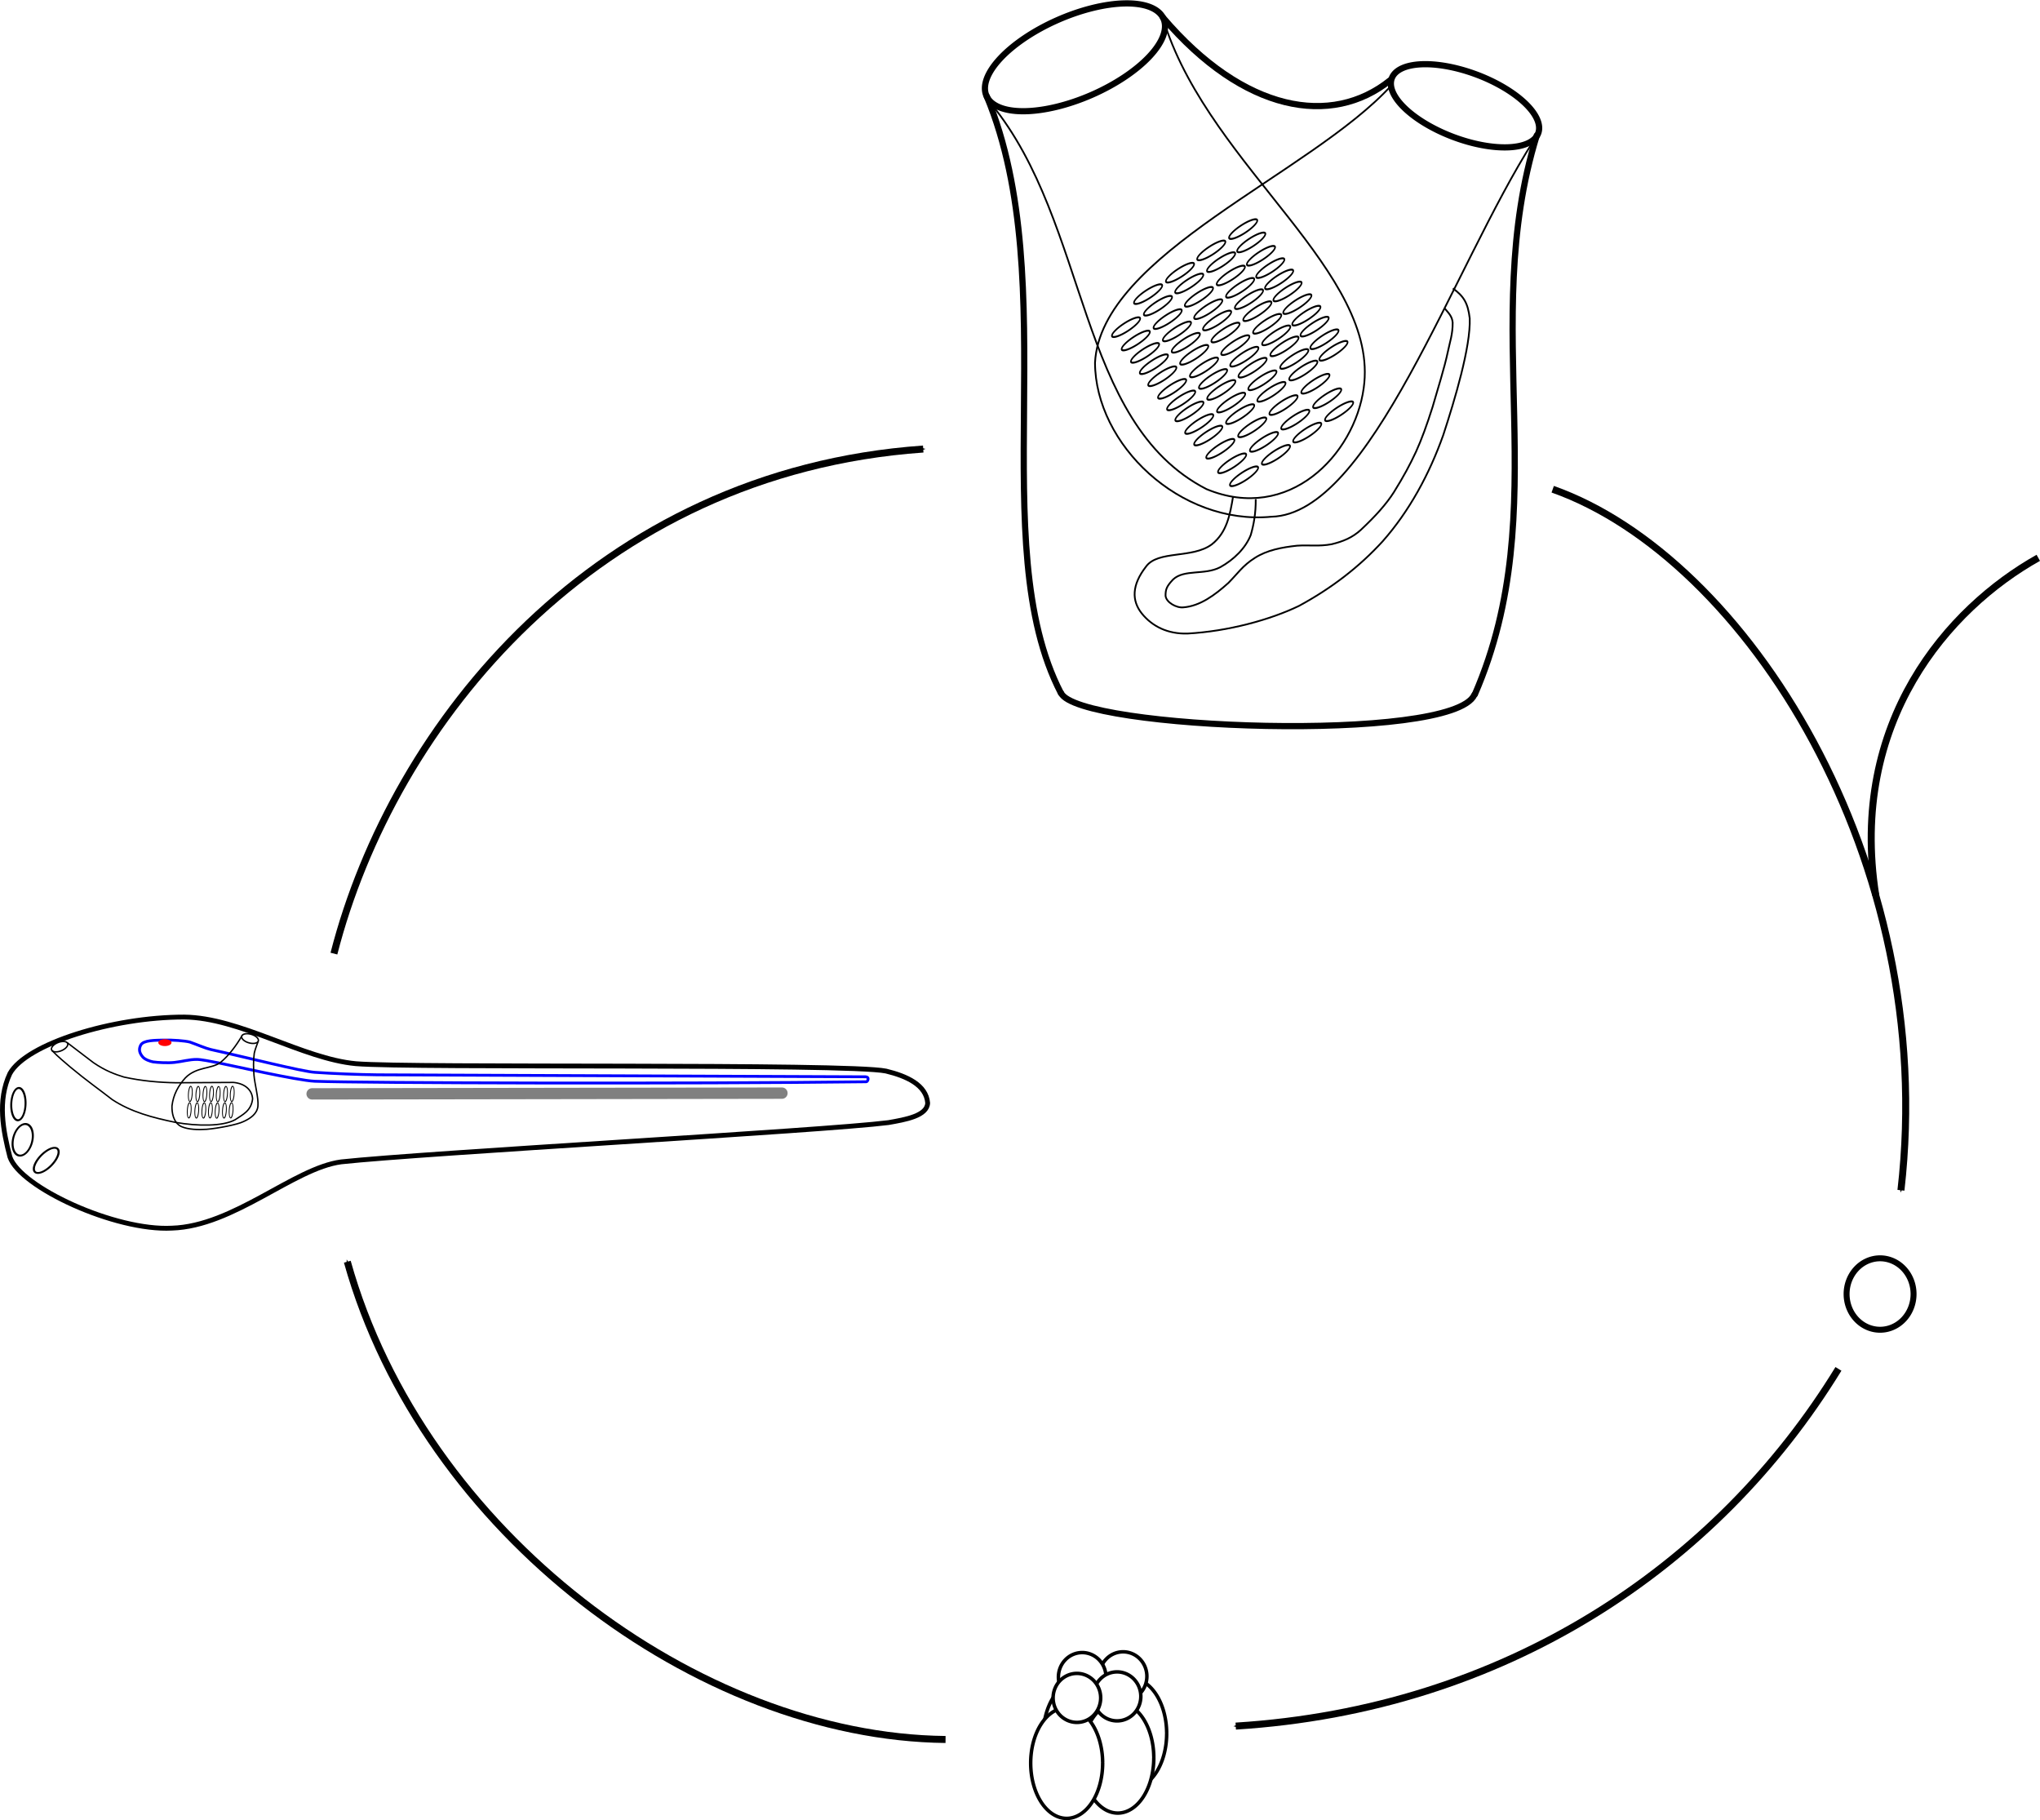 <?xml version="1.0" encoding="UTF-8" standalone="no"?>
<!-- Created with Inkscape (http://www.inkscape.org/) -->

<svg
   xmlns:dc="http://purl.org/dc/elements/1.1/"
   xmlns:cc="http://creativecommons.org/ns#"
   xmlns:rdf="http://www.w3.org/1999/02/22-rdf-syntax-ns#"
   xmlns:svg="http://www.w3.org/2000/svg"
   xmlns="http://www.w3.org/2000/svg"
   xmlns:sodipodi="http://sodipodi.sourceforge.net/DTD/sodipodi-0.dtd"
   xmlns:inkscape="http://www.inkscape.org/namespaces/inkscape"
   width="164.499mm"
   height="146.744mm"
   viewBox="0 0 582.869 519.961"
   id="svg2"
   version="1.1"
   inkscape:version="0.91 r13725"
   sodipodi:docname="tunicate-lifecycle1.svg">
  <defs
     id="defs4">
    <marker
       inkscape:stockid="Arrow1Mend"
       orient="auto"
       refY="0"
       refX="0"
       id="marker5250"
       style="overflow:visible"
       inkscape:isstock="true">
      <path
         id="path5252"
         d="M 0,0 5,-5 -12.5,0 5,5 0,0 Z"
         style="fill:#000000;fill-opacity:1;fill-rule:evenodd;stroke:#000000;stroke-width:1pt;stroke-opacity:1"
         transform="matrix(-0.4,0,0,-0.4,-4,0)"
         inkscape:connector-curvature="0" />
    </marker>
    <marker
       inkscape:stockid="Arrow1Mend"
       orient="auto"
       refY="0"
       refX="0"
       id="marker5244"
       style="overflow:visible"
       inkscape:isstock="true">
      <path
         id="path5246"
         d="M 0,0 5,-5 -12.5,0 5,5 0,0 Z"
         style="fill:#000000;fill-opacity:1;fill-rule:evenodd;stroke:#000000;stroke-width:1pt;stroke-opacity:1"
         transform="matrix(-0.4,0,0,-0.4,-4,0)"
         inkscape:connector-curvature="0" />
    </marker>
    <marker
       inkscape:stockid="Arrow1Mend"
       orient="auto"
       refY="0"
       refX="0"
       id="marker5238"
       style="overflow:visible"
       inkscape:isstock="true">
      <path
         id="path5240"
         d="M 0,0 5,-5 -12.5,0 5,5 0,0 Z"
         style="fill:#000000;fill-opacity:1;fill-rule:evenodd;stroke:#000000;stroke-width:1pt;stroke-opacity:1"
         transform="matrix(-0.4,0,0,-0.4,-4,0)"
         inkscape:connector-curvature="0" />
    </marker>
    <marker
       inkscape:stockid="Arrow1Mend"
       orient="auto"
       refY="0"
       refX="0"
       id="Arrow1Mend"
       style="overflow:visible"
       inkscape:isstock="true">
      <path
         id="path4987"
         d="M 0,0 5,-5 -12.5,0 5,5 0,0 Z"
         style="fill:#000000;fill-opacity:1;fill-rule:evenodd;stroke:#000000;stroke-width:1pt;stroke-opacity:1"
         transform="matrix(-0.4,0,0,-0.4,-4,0)"
         inkscape:connector-curvature="0" />
    </marker>
  </defs>
  <sodipodi:namedview
     id="base"
     pagecolor="#ffffff"
     bordercolor="#666666"
     borderopacity="1.0"
     inkscape:pageopacity="0.0"
     inkscape:pageshadow="2"
     inkscape:zoom="0.78395062"
     inkscape:cx="310.55606"
     inkscape:cy="73.423964"
     inkscape:document-units="px"
     inkscape:current-layer="layer1"
     showgrid="false"
     inkscape:window-width="1442"
     inkscape:window-height="1001"
     inkscape:window-x="341"
     inkscape:window-y="24"
     inkscape:window-maximized="0"
     fit-margin-top="0"
     fit-margin-left="0"
     fit-margin-right="0"
     fit-margin-bottom="0" />
  <g
     inkscape:label="Layer 1"
     inkscape:groupmode="layer"
     id="layer1"
     transform="translate(-61.491,-79.644)">
    <g
       id="g4834"
       transform="matrix(0.81,0,0,0.81,-73.027,198.427)">
      <path
         sodipodi:nodetypes="cccccccccc"
         inkscape:connector-curvature="0"
         id="path4136"
         d="m 169.566,231.961 c 5.805,-10.492 36.244,-19.93 61.457,-19.909 19.665,0.197 41.707,14.704 60.592,16.446 20.133,1.66 172.957,-0.24 186.969,2.597 7.324,1.778 14.181,4.878 14.715,11.253 -0.188,4.543 -7.756,5.858 -13.85,6.925 -22.802,2.913 -163.336,10.634 -193.028,13.85 -16.749,2.233 -37.88,22.695 -59.726,23.371 -19.98,1.078 -53.529,-14.432 -57.129,-25.102 -2.395,-9.258 -4.493,-19.835 0,-29.43 z"
         style="fill:none;fill-rule:evenodd;stroke:#000000;stroke-width:1.7;stroke-linecap:butt;stroke-linejoin:miter;stroke-miterlimit:4;stroke-dasharray:none;stroke-opacity:1" />
      <path
         sodipodi:nodetypes="cccccccccccccccc"
         inkscape:connector-curvature="0"
         id="path4138"
         d="m 215.721,221.918 c 0.994,-1.769 5.125,-1.647 8.05,-1.75 3.194,-0.075 7.503,0.242 9.275,0.7 2.75,0.975 5.437,2.17 7.35,2.625 12.25,2.683 32.185,7.777 36.751,8.05 6.104,0.44 15.062,0.795 22.05,0.875 l 172.204,0.7 c 0.631,0.033 0.891,0.335 0.875,0.7 0.003,0.397 -0.18,1.016 -0.7,1.05 -62.855,0.779 -178.132,0.458 -194.429,-0.175 -6.325,-0.258 -30.355,-5.785 -33.951,-6.475 -2.684,-0.526 -6.242,-1.239 -7.7,-1.225 -2.642,-0.028 -5.386,0.808 -7.875,1.05 -2.229,0.255 -5.934,0.055 -7.525,-0.175 -1.057,-0.191 -2.927,-0.846 -3.675,-1.75 -1.193,-1.424 -1.489,-2.676 -0.7,-4.2 z"
         style="fill:none;fill-rule:evenodd;stroke:#0000ff;stroke-width:1px;stroke-linecap:butt;stroke-linejoin:miter;stroke-opacity:1" />
      <path
         d="m 226.552,221.067 a 2.316,1.21 0 0 1 -2.303,1.21 2.316,1.21 0 0 1 -2.328,-1.197 2.316,1.21 0 0 1 2.278,-1.222 2.316,1.21 0 0 1 2.352,1.184"
         sodipodi:open="true"
         sodipodi:end="6.2617701"
         sodipodi:start="0"
         sodipodi:ry="1.2095922"
         sodipodi:rx="2.315505"
         sodipodi:cy="221.06664"
         sodipodi:cx="224.23608"
         sodipodi:type="arc"
         id="path4142"
         style="fill:#ff0000;fill-opacity:1;stroke:none;stroke-width:2;stroke-linecap:round;stroke-linejoin:round;stroke-miterlimit:4;stroke-dasharray:none;stroke-dashoffset:0;stroke-opacity:1" />
      <path
         inkscape:connector-curvature="0"
         id="path4146"
         d="M 276.167,239.14 441.892,238.886"
         style="fill:none;fill-rule:evenodd;stroke:#808080;stroke-width:4;stroke-linecap:round;stroke-linejoin:miter;stroke-miterlimit:4;stroke-dasharray:none;stroke-opacity:1" />
      <path
         transform="matrix(0.927,-0.375,0.375,0.927,0,0)"
         d="m 93.051,276.427 a 3.046,1.551 0 0 1 -3.03,1.551 3.046,1.551 0 0 1 -3.062,-1.534 3.046,1.551 0 0 1 2.997,-1.567 3.046,1.551 0 0 1 3.095,1.517"
         sodipodi:open="true"
         sodipodi:end="6.2617701"
         sodipodi:start="0"
         sodipodi:ry="1.5508701"
         sodipodi:rx="3.0463519"
         sodipodi:cy="276.42685"
         sodipodi:cx="90.004944"
         sodipodi:type="arc"
         id="path4150"
         style="fill:#ffffff;fill-opacity:1;stroke:#000000;stroke-width:0.5;stroke-linecap:round;stroke-linejoin:round;stroke-miterlimit:4;stroke-dasharray:none;stroke-dashoffset:0;stroke-opacity:1" />
      <path
         sodipodi:nodetypes="ccccccccccc"
         inkscape:connector-curvature="0"
         id="path4152"
         d="m 189.785,221.09 9.222,7.027 c 4.182,2.874 7.535,4.09 10.783,5.095 6.162,1.357 12.323,1.919 18.485,2.014 7.769,-0.04 14.265,-0.079 20.143,-0.118 4.237,0.395 6.587,2.804 6.754,5.806 -0.505,4.297 -3.569,5.571 -6.162,7.346 -4.379,2.402 -13.316,2.296 -20.973,0.948 -8.042,-1.651 -15.73,-3.653 -22.395,-8.057 -4.459,-3.495 -8.989,-6.635 -14.811,-11.494 -2.072,-1.832 -3.893,-3.182 -6.448,-5.827"
         style="fill:none;fill-rule:evenodd;stroke:#000000;stroke-width:0.5;stroke-linecap:butt;stroke-linejoin:miter;stroke-miterlimit:4;stroke-dasharray:none;stroke-opacity:1" />
      <path
         transform="matrix(0.961,0.276,-0.276,0.961,0,0)"
         d="m 308.109,140.942 a 3.046,1.551 0 0 1 -3.03,1.551 3.046,1.551 0 0 1 -3.062,-1.534 3.046,1.551 0 0 1 2.997,-1.567 3.046,1.551 0 0 1 3.095,1.517"
         sodipodi:open="true"
         sodipodi:end="6.2617701"
         sodipodi:start="0"
         sodipodi:ry="1.5508701"
         sodipodi:rx="3.0463519"
         sodipodi:cy="140.94176"
         sodipodi:cx="305.06284"
         sodipodi:type="arc"
         id="path4150-3"
         style="fill:#ffffff;fill-opacity:1;stroke:#000000;stroke-width:0.5;stroke-linecap:round;stroke-linejoin:round;stroke-miterlimit:4;stroke-dasharray:none;stroke-dashoffset:0;stroke-opacity:1" />
      <path
         sodipodi:nodetypes="ccccccccccc"
         inkscape:connector-curvature="0"
         id="path4169"
         d="m 257.125,220.641 c -0.441,1.324 -1.01,2.577 -1.36,4.116 -0.398,2.891 -0.272,5.345 -0.107,7.767 0.221,2.963 1.672,8.18 1.396,10.953 -0.268,2.672 -2.637,4.361 -5.19,5.476 -2.032,1.01 -8.86,2.354 -12.886,2.685 -3.013,0.199 -6.432,0.122 -8.949,-0.966 -2.917,-1.43 -3.359,-5.04 -3.293,-7.302 0.477,-3.962 2.229,-7.132 4.725,-9.879 3.876,-3.98 9.34,-3.116 12.385,-5.441 2.968,-2.415 5.649,-6.083 7.553,-9.342"
         style="fill:none;fill-rule:evenodd;stroke:#000000;stroke-width:0.5;stroke-linecap:butt;stroke-linejoin:miter;stroke-miterlimit:4;stroke-dasharray:none;stroke-opacity:1" />
      <path
         transform="matrix(0.08,-0.997,0.945,0.327,0,0)"
         d="m -151.955,259.868 a 2.686,0.693 0 0 1 -2.672,0.693 2.686,0.693 0 0 1 -2.7,-0.686 2.686,0.693 0 0 1 2.643,-0.7 2.686,0.693 0 0 1 2.729,0.678"
         sodipodi:open="true"
         sodipodi:end="6.2617701"
         sodipodi:start="0"
         sodipodi:ry="0.69303042"
         sodipodi:rx="2.6862423"
         sodipodi:cy="259.86801"
         sodipodi:cx="-154.64146"
         sodipodi:type="arc"
         id="path4150-3-6"
         style="fill:#ffffff;fill-opacity:1;stroke:#000000;stroke-width:0.314;stroke-linecap:round;stroke-linejoin:round;stroke-miterlimit:4;stroke-dasharray:none;stroke-dashoffset:0;stroke-opacity:1" />
      <path
         transform="matrix(0.08,-0.997,0.945,0.327,0,0)"
         d="m -151.097,262.614 a 2.686,0.693 0 0 1 -2.672,0.693 2.686,0.693 0 0 1 -2.7,-0.686 2.686,0.693 0 0 1 2.643,-0.7 2.686,0.693 0 0 1 2.729,0.678"
         sodipodi:open="true"
         sodipodi:end="6.2617701"
         sodipodi:start="0"
         sodipodi:ry="0.69303042"
         sodipodi:rx="2.6862423"
         sodipodi:cy="262.61414"
         sodipodi:cx="-153.78294"
         sodipodi:type="arc"
         id="path4150-3-6-7"
         style="fill:#ffffff;fill-opacity:1;stroke:#000000;stroke-width:0.314;stroke-linecap:round;stroke-linejoin:round;stroke-miterlimit:4;stroke-dasharray:none;stroke-dashoffset:0;stroke-opacity:1" />
      <path
         transform="matrix(0.08,-0.997,0.945,0.327,0,0)"
         d="m -150.254,265.18 a 2.686,0.693 0 0 1 -2.672,0.693 2.686,0.693 0 0 1 -2.7,-0.686 2.686,0.693 0 0 1 2.643,-0.7 2.686,0.693 0 0 1 2.729,0.678"
         sodipodi:open="true"
         sodipodi:end="6.2617701"
         sodipodi:start="0"
         sodipodi:ry="0.69303042"
         sodipodi:rx="2.6862423"
         sodipodi:cy="265.17978"
         sodipodi:cx="-152.94054"
         sodipodi:type="arc"
         id="path4150-3-6-7-5"
         style="fill:#ffffff;fill-opacity:1;stroke:#000000;stroke-width:0.314;stroke-linecap:round;stroke-linejoin:round;stroke-miterlimit:4;stroke-dasharray:none;stroke-dashoffset:0;stroke-opacity:1" />
      <path
         transform="matrix(0.08,-0.997,0.945,0.327,0,0)"
         d="m -149.428,267.565 a 2.686,0.693 0 0 1 -2.672,0.693 2.686,0.693 0 0 1 -2.7,-0.686 2.686,0.693 0 0 1 2.643,-0.7 2.686,0.693 0 0 1 2.729,0.678"
         sodipodi:open="true"
         sodipodi:end="6.2617701"
         sodipodi:start="0"
         sodipodi:ry="0.69303042"
         sodipodi:rx="2.6862423"
         sodipodi:cy="267.56491"
         sodipodi:cx="-152.1143"
         sodipodi:type="arc"
         id="path4150-3-6-7-3"
         style="fill:#ffffff;fill-opacity:1;stroke:#000000;stroke-width:0.314;stroke-linecap:round;stroke-linejoin:round;stroke-miterlimit:4;stroke-dasharray:none;stroke-dashoffset:0;stroke-opacity:1" />
      <path
         transform="matrix(0.08,-0.997,0.945,0.327,0,0)"
         d="m -148.713,270.005 a 2.686,0.693 0 0 1 -2.672,0.693 2.686,0.693 0 0 1 -2.7,-0.686 2.686,0.693 0 0 1 2.643,-0.7 2.686,0.693 0 0 1 2.729,0.678"
         sodipodi:open="true"
         sodipodi:end="6.2617701"
         sodipodi:start="0"
         sodipodi:ry="0.69303042"
         sodipodi:rx="2.6862423"
         sodipodi:cy="270.00494"
         sodipodi:cx="-151.39935"
         sodipodi:type="arc"
         id="path4150-3-6-7-56"
         style="fill:#ffffff;fill-opacity:1;stroke:#000000;stroke-width:0.314;stroke-linecap:round;stroke-linejoin:round;stroke-miterlimit:4;stroke-dasharray:none;stroke-dashoffset:0;stroke-opacity:1" />
      <path
         transform="matrix(0.08,-0.997,0.945,0.327,0,0)"
         d="m -147.8,272.656 a 2.686,0.693 0 0 1 -2.672,0.693 2.686,0.693 0 0 1 -2.7,-0.686 2.686,0.693 0 0 1 2.643,-0.7 2.686,0.693 0 0 1 2.729,0.678"
         sodipodi:open="true"
         sodipodi:end="6.2617701"
         sodipodi:start="0"
         sodipodi:ry="0.69303042"
         sodipodi:rx="2.6862423"
         sodipodi:cy="272.65552"
         sodipodi:cx="-150.48598"
         sodipodi:type="arc"
         id="path4150-3-6-7-2"
         style="fill:#ffffff;fill-opacity:1;stroke:#000000;stroke-width:0.314;stroke-linecap:round;stroke-linejoin:round;stroke-miterlimit:4;stroke-dasharray:none;stroke-dashoffset:0;stroke-opacity:1" />
      <path
         transform="matrix(0.08,-0.997,0.945,0.327,0,0)"
         d="m -146.959,275.085 a 2.686,0.693 0 0 1 -2.672,0.693 2.686,0.693 0 0 1 -2.7,-0.686 2.686,0.693 0 0 1 2.643,-0.7 2.686,0.693 0 0 1 2.729,0.678"
         sodipodi:open="true"
         sodipodi:end="6.2617701"
         sodipodi:start="0"
         sodipodi:ry="0.69303042"
         sodipodi:rx="2.6862423"
         sodipodi:cy="275.08493"
         sodipodi:cx="-149.64522"
         sodipodi:type="arc"
         id="path4150-3-6-7-9"
         style="fill:#ffffff;fill-opacity:1;stroke:#000000;stroke-width:0.314;stroke-linecap:round;stroke-linejoin:round;stroke-miterlimit:4;stroke-dasharray:none;stroke-dashoffset:0;stroke-opacity:1" />
      <path
         transform="matrix(0.08,-0.997,0.945,0.327,0,0)"
         d="m -157.747,259.947 a 2.686,0.693 0 0 1 -2.672,0.693 2.686,0.693 0 0 1 -2.7,-0.686 2.686,0.693 0 0 1 2.643,-0.7 2.686,0.693 0 0 1 2.729,0.678"
         sodipodi:open="true"
         sodipodi:end="6.2617701"
         sodipodi:start="0"
         sodipodi:ry="0.69303042"
         sodipodi:rx="2.6862423"
         sodipodi:cy="259.9472"
         sodipodi:cx="-160.43304"
         sodipodi:type="arc"
         id="path4150-3-6-1"
         style="fill:#ffffff;fill-opacity:1;stroke:#000000;stroke-width:0.314;stroke-linecap:round;stroke-linejoin:round;stroke-miterlimit:4;stroke-dasharray:none;stroke-dashoffset:0;stroke-opacity:1" />
      <path
         transform="matrix(0.08,-0.997,0.945,0.327,0,0)"
         d="m -156.888,262.693 a 2.686,0.693 0 0 1 -2.672,0.693 2.686,0.693 0 0 1 -2.7,-0.686 2.686,0.693 0 0 1 2.643,-0.7 2.686,0.693 0 0 1 2.729,0.678"
         sodipodi:open="true"
         sodipodi:end="6.2617701"
         sodipodi:start="0"
         sodipodi:ry="0.69303042"
         sodipodi:rx="2.6862423"
         sodipodi:cy="262.69333"
         sodipodi:cx="-159.57452"
         sodipodi:type="arc"
         id="path4150-3-6-7-27"
         style="fill:#ffffff;fill-opacity:1;stroke:#000000;stroke-width:0.314;stroke-linecap:round;stroke-linejoin:round;stroke-miterlimit:4;stroke-dasharray:none;stroke-dashoffset:0;stroke-opacity:1" />
      <path
         transform="matrix(0.08,-0.997,0.945,0.327,0,0)"
         d="m -156.046,265.259 a 2.686,0.693 0 0 1 -2.672,0.693 2.686,0.693 0 0 1 -2.7,-0.686 2.686,0.693 0 0 1 2.643,-0.7 2.686,0.693 0 0 1 2.729,0.678"
         sodipodi:open="true"
         sodipodi:end="6.2617701"
         sodipodi:start="0"
         sodipodi:ry="0.69303042"
         sodipodi:rx="2.6862423"
         sodipodi:cy="265.25897"
         sodipodi:cx="-158.73212"
         sodipodi:type="arc"
         id="path4150-3-6-7-5-0"
         style="fill:#ffffff;fill-opacity:1;stroke:#000000;stroke-width:0.314;stroke-linecap:round;stroke-linejoin:round;stroke-miterlimit:4;stroke-dasharray:none;stroke-dashoffset:0;stroke-opacity:1" />
      <path
         transform="matrix(0.08,-0.997,0.945,0.327,0,0)"
         d="m -155.22,267.644 a 2.686,0.693 0 0 1 -2.672,0.693 2.686,0.693 0 0 1 -2.7,-0.686 2.686,0.693 0 0 1 2.643,-0.7 2.686,0.693 0 0 1 2.729,0.678"
         sodipodi:open="true"
         sodipodi:end="6.2617701"
         sodipodi:start="0"
         sodipodi:ry="0.69303042"
         sodipodi:rx="2.6862423"
         sodipodi:cy="267.6441"
         sodipodi:cx="-157.90588"
         sodipodi:type="arc"
         id="path4150-3-6-7-3-9"
         style="fill:#ffffff;fill-opacity:1;stroke:#000000;stroke-width:0.314;stroke-linecap:round;stroke-linejoin:round;stroke-miterlimit:4;stroke-dasharray:none;stroke-dashoffset:0;stroke-opacity:1" />
      <path
         transform="matrix(0.08,-0.997,0.945,0.327,0,0)"
         d="m -154.505,270.084 a 2.686,0.693 0 0 1 -2.672,0.693 2.686,0.693 0 0 1 -2.7,-0.686 2.686,0.693 0 0 1 2.643,-0.7 2.686,0.693 0 0 1 2.729,0.678"
         sodipodi:open="true"
         sodipodi:end="6.2617701"
         sodipodi:start="0"
         sodipodi:ry="0.69303042"
         sodipodi:rx="2.6862423"
         sodipodi:cy="270.08414"
         sodipodi:cx="-157.19093"
         sodipodi:type="arc"
         id="path4150-3-6-7-56-3"
         style="fill:#ffffff;fill-opacity:1;stroke:#000000;stroke-width:0.314;stroke-linecap:round;stroke-linejoin:round;stroke-miterlimit:4;stroke-dasharray:none;stroke-dashoffset:0;stroke-opacity:1" />
      <path
         transform="matrix(0.08,-0.997,0.945,0.327,0,0)"
         d="m -153.591,272.735 a 2.686,0.693 0 0 1 -2.672,0.693 2.686,0.693 0 0 1 -2.7,-0.686 2.686,0.693 0 0 1 2.643,-0.7 2.686,0.693 0 0 1 2.729,0.678"
         sodipodi:open="true"
         sodipodi:end="6.2617701"
         sodipodi:start="0"
         sodipodi:ry="0.69303042"
         sodipodi:rx="2.6862423"
         sodipodi:cy="272.73471"
         sodipodi:cx="-156.27756"
         sodipodi:type="arc"
         id="path4150-3-6-7-2-6"
         style="fill:#ffffff;fill-opacity:1;stroke:#000000;stroke-width:0.314;stroke-linecap:round;stroke-linejoin:round;stroke-miterlimit:4;stroke-dasharray:none;stroke-dashoffset:0;stroke-opacity:1" />
      <path
         transform="matrix(0.08,-0.997,0.945,0.327,0,0)"
         d="m -152.751,275.164 a 2.686,0.693 0 0 1 -2.672,0.693 2.686,0.693 0 0 1 -2.7,-0.686 2.686,0.693 0 0 1 2.643,-0.7 2.686,0.693 0 0 1 2.729,0.678"
         sodipodi:open="true"
         sodipodi:end="6.2617701"
         sodipodi:start="0"
         sodipodi:ry="0.69303042"
         sodipodi:rx="2.6862423"
         sodipodi:cy="275.16412"
         sodipodi:cx="-155.4368"
         sodipodi:type="arc"
         id="path4150-3-6-7-9-0"
         style="fill:#ffffff;fill-opacity:1;stroke:#000000;stroke-width:0.314;stroke-linecap:round;stroke-linejoin:round;stroke-miterlimit:4;stroke-dasharray:none;stroke-dashoffset:0;stroke-opacity:1" />
      <path
         transform="matrix(0.005,-1,0.993,-0.12,0,0)"
         d="m -258.088,175.103 a 5.683,2.543 0 0 1 -5.652,2.543 5.683,2.543 0 0 1 -5.713,-2.516 5.683,2.543 0 0 1 5.591,-2.57 5.683,2.543 0 0 1 5.773,2.488"
         sodipodi:open="true"
         sodipodi:end="6.2617701"
         sodipodi:start="0"
         sodipodi:ry="2.5432117"
         sodipodi:rx="5.6828947"
         sodipodi:cy="175.10298"
         sodipodi:cx="-263.77121"
         sodipodi:type="arc"
         id="path4150-6"
         style="fill:#ffffff;fill-opacity:1;stroke:#000000;stroke-width:0.703;stroke-linecap:round;stroke-linejoin:round;stroke-miterlimit:4;stroke-dasharray:none;stroke-dashoffset:0;stroke-opacity:1" />
      <path
         transform="matrix(0.677,-0.736,0.815,0.58,0,0)"
         d="m -103.373,314.373 a 5.683,2.543 0 0 1 -5.652,2.543 5.683,2.543 0 0 1 -5.713,-2.516 5.683,2.543 0 0 1 5.591,-2.57 5.683,2.543 0 0 1 5.773,2.488"
         sodipodi:open="true"
         sodipodi:end="6.2617701"
         sodipodi:start="0"
         sodipodi:ry="2.5432117"
         sodipodi:rx="5.6828947"
         sodipodi:cy="314.37256"
         sodipodi:cx="-109.05621"
         sodipodi:type="arc"
         id="path4150-6-2"
         style="fill:#ffffff;fill-opacity:1;stroke:#000000;stroke-width:0.703;stroke-linecap:round;stroke-linejoin:round;stroke-miterlimit:4;stroke-dasharray:none;stroke-dashoffset:0;stroke-opacity:1" />
      <path
         transform="matrix(0.158,-0.987,1,-0.007,0,0)"
         d="m -254.588,215.198 a 5.646,3.46 0 0 1 -5.616,3.46 5.646,3.46 0 0 1 -5.676,-3.423 5.646,3.46 0 0 1 5.555,-3.497 5.646,3.46 0 0 1 5.735,3.386"
         sodipodi:open="true"
         sodipodi:end="6.2617701"
         sodipodi:start="0"
         sodipodi:ry="3.4604411"
         sodipodi:rx="5.6460724"
         sodipodi:cy="215.19806"
         sodipodi:cx="-260.23395"
         sodipodi:type="arc"
         id="path4150-6-2-6"
         style="fill:#ffffff;fill-opacity:1;stroke:#000000;stroke-width:0.705;stroke-linecap:round;stroke-linejoin:round;stroke-miterlimit:4;stroke-dasharray:none;stroke-dashoffset:0;stroke-opacity:1" />
    </g>
    <g
       id="g4731"
       transform="translate(-14.031,-269.15)">
      <path
         transform="matrix(0.917,-0.399,0.399,0.917,0,0)"
         d="m 232.771,487.497 a 27.586,11.75 0 0 1 -27.438,11.749 27.586,11.75 0 0 1 -27.732,-11.624 27.586,11.75 0 0 1 27.141,-11.874 27.586,11.75 0 0 1 28.023,11.496"
         sodipodi:open="true"
         sodipodi:end="6.2617701"
         sodipodi:start="0"
         sodipodi:ry="11.74952"
         sodipodi:rx="27.585829"
         sodipodi:cy="487.49686"
         sodipodi:cx="205.18481"
         sodipodi:type="arc"
         id="path4166"
         style="fill:none;fill-opacity:1;stroke:#000000;stroke-width:1.772;stroke-linecap:round;stroke-linejoin:round;stroke-miterlimit:4;stroke-dasharray:none;stroke-dashoffset:0;stroke-opacity:1" />
      <path
         transform="matrix(0.936,0.352,-0.352,0.936,0,0)"
         d="m 618.238,180.833 a 22.345,9.517 0 0 1 -22.225,9.517 22.345,9.517 0 0 1 -22.463,-9.415 22.345,9.517 0 0 1 21.984,-9.618 22.345,9.517 0 0 1 22.698,9.312"
         sodipodi:open="true"
         sodipodi:end="6.2617701"
         sodipodi:start="0"
         sodipodi:ry="9.5171118"
         sodipodi:rx="22.344522"
         sodipodi:cy="180.83307"
         sodipodi:cx="595.89362"
         sodipodi:type="arc"
         id="path4166-3"
         style="fill:none;fill-opacity:1;stroke:#000000;stroke-width:1.772;stroke-linecap:round;stroke-linejoin:round;stroke-miterlimit:4;stroke-dasharray:none;stroke-dashoffset:0;stroke-opacity:1" />
      <path
         sodipodi:nodetypes="cc"
         inkscape:connector-curvature="0"
         id="path4187"
         d="m 407.808,353.805 c 23.102,27.071 48.188,31.368 64.93,17.901"
         style="fill:none;fill-rule:evenodd;stroke:#000000;stroke-width:1.772px;stroke-linecap:round;stroke-linejoin:miter;stroke-opacity:1" />
      <path
         sodipodi:nodetypes="cc"
         inkscape:connector-curvature="0"
         id="path4189"
         d="m 357.441,376.258 c 22.254,53.612 -0.899,127.998 21.203,170.536"
         style="fill:none;fill-rule:evenodd;stroke:#000000;stroke-width:1.772;stroke-linecap:round;stroke-linejoin:miter;stroke-miterlimit:4;stroke-dasharray:none;stroke-opacity:1" />
      <path
         sodipodi:nodetypes="cc"
         inkscape:connector-curvature="0"
         id="path4191"
         d="m 514.609,387.484 c -16.769,54.355 5.44,106.402 -17.675,159.645"
         style="fill:none;fill-rule:evenodd;stroke:#000000;stroke-width:1.772px;stroke-linecap:round;stroke-linejoin:miter;stroke-opacity:1" />
      <path
         sodipodi:nodetypes="cccc"
         inkscape:connector-curvature="0"
         id="path4193"
         d="m 358.655,378.382 c 28.276,34.455 24.412,91.057 61.593,110.139 23.504,9.75 42.291,-9.795 44.905,-28.824 4.712,-32.941 -43.313,-62.84 -56.738,-103.767"
         style="fill:none;fill-rule:evenodd;stroke:#000000;stroke-width:0.5;stroke-linecap:butt;stroke-linejoin:miter;stroke-miterlimit:4;stroke-dasharray:none;stroke-opacity:1" />
      <path
         sodipodi:nodetypes="cccccc"
         inkscape:connector-curvature="0"
         id="path4195"
         d="m 473.041,373.224 c -23.097,25.316 -83.059,48.22 -84.652,79.191 0.089,23.351 24.303,46.448 50.367,43.995 28.382,-0.675 51.929,-71.36 74.943,-107.408 l 0,0 0,0"
         style="fill:none;fill-rule:evenodd;stroke:#000000;stroke-width:0.5;stroke-linecap:butt;stroke-linejoin:miter;stroke-miterlimit:4;stroke-dasharray:none;stroke-opacity:1" />
      <path
         sodipodi:nodetypes="cccccccccc"
         inkscape:connector-curvature="0"
         id="path4197"
         d="m 427.833,490.644 c -0.862,5.132 -1.743,10.254 -6.068,13.654 -5.566,4.153 -15.408,1.63 -18.812,6.372 -4.109,5.281 -4.092,9.731 -1.214,13.35 3.009,3.748 7.436,5.911 13.047,5.765 11.651,-0.63 23.697,-3.956 31.858,-7.889 9.188,-4.972 17.22,-11.099 23.97,-18.508 7.626,-8.645 13.301,-19.149 17.278,-30.312 3.297,-10.093 7.865,-25.264 7.564,-33.329 -0.519,-4.405 -1.738,-6.364 -4.817,-8.571"
         style="fill:none;fill-rule:evenodd;stroke:#000000;stroke-width:0.5;stroke-linecap:butt;stroke-linejoin:miter;stroke-miterlimit:4;stroke-dasharray:none;stroke-opacity:1" />
      <path
         sodipodi:nodetypes="ccccccccccccccccc"
         inkscape:connector-curvature="0"
         id="path4199"
         d="m 434.309,491.381 c 0.041,4.048 -0.572,7.278 -1.413,10.223 -1.499,3.82 -4.875,7.094 -8.727,9.226 -4.456,2.333 -10.283,0.52 -13.465,3.491 -1.854,1.972 -2.163,2.821 -2.161,4.655 0.161,1.895 3.109,3.534 5.07,3.325 4.789,-0.345 9.088,-3.573 12.883,-6.982 2.521,-2.531 4.128,-4.999 7.564,-7.148 3.483,-2.232 7.691,-3.014 12.052,-3.491 3.488,-0.234 6.263,0.263 9.891,-0.416 3.351,-0.808 5.937,-1.916 8.312,-4.073 4.281,-3.999 7.356,-7.466 9.475,-10.805 2.838,-4.579 4.556,-7.771 6.317,-11.553 1.579,-3.455 3.158,-7.794 4.738,-12.8 1.573,-5.503 3.327,-10.885 4.405,-15.958 0.497,-2.489 1.362,-4.75 1.33,-8.145 -0.172,-1.771 -1.075,-2.606 -2.244,-3.99"
         style="fill:none;fill-rule:evenodd;stroke:#000000;stroke-width:0.5;stroke-linecap:butt;stroke-linejoin:miter;stroke-miterlimit:4;stroke-dasharray:none;stroke-opacity:1" />
      <path
         transform="matrix(0.844,-0.536,0.307,0.952,0,0)"
         d="m 298.039,604.249 a 4.759,1.228 0 0 1 -4.733,1.228 4.759,1.228 0 0 1 -4.784,-1.215 4.759,1.228 0 0 1 4.682,-1.241 4.759,1.228 0 0 1 4.834,1.201"
         sodipodi:open="true"
         sodipodi:end="6.2617701"
         sodipodi:start="0"
         sodipodi:ry="1.2277457"
         sodipodi:rx="4.758842"
         sodipodi:cy="604.24884"
         sodipodi:cx="293.2804"
         sodipodi:type="arc"
         id="path4150-3-6-6"
         style="fill:#ffffff;fill-opacity:1;stroke:#000000;stroke-width:0.508;stroke-linecap:round;stroke-linejoin:round;stroke-miterlimit:4;stroke-dasharray:none;stroke-dashoffset:0;stroke-opacity:1" />
      <path
         transform="matrix(0.844,-0.536,0.307,0.952,0,0)"
         d="m 299.56,609.114 a 4.759,1.228 0 0 1 -4.733,1.228 4.759,1.228 0 0 1 -4.784,-1.215 4.759,1.228 0 0 1 4.682,-1.241 4.759,1.228 0 0 1 4.834,1.201"
         sodipodi:open="true"
         sodipodi:end="6.2617701"
         sodipodi:start="0"
         sodipodi:ry="1.2277457"
         sodipodi:rx="4.758842"
         sodipodi:cy="609.11371"
         sodipodi:cx="294.8013"
         sodipodi:type="arc"
         id="path4150-3-6-7-7"
         style="fill:#ffffff;fill-opacity:1;stroke:#000000;stroke-width:0.508;stroke-linecap:round;stroke-linejoin:round;stroke-miterlimit:4;stroke-dasharray:none;stroke-dashoffset:0;stroke-opacity:1" />
      <path
         transform="matrix(0.844,-0.536,0.307,0.952,0,0)"
         d="m 301.053,613.659 a 4.759,1.228 0 0 1 -4.733,1.228 4.759,1.228 0 0 1 -4.784,-1.215 4.759,1.228 0 0 1 4.682,-1.241 4.759,1.228 0 0 1 4.834,1.201"
         sodipodi:open="true"
         sodipodi:end="6.2617701"
         sodipodi:start="0"
         sodipodi:ry="1.2277457"
         sodipodi:rx="4.758842"
         sodipodi:cy="613.65894"
         sodipodi:cx="296.2937"
         sodipodi:type="arc"
         id="path4150-3-6-7-5-5"
         style="fill:#ffffff;fill-opacity:1;stroke:#000000;stroke-width:0.508;stroke-linecap:round;stroke-linejoin:round;stroke-miterlimit:4;stroke-dasharray:none;stroke-dashoffset:0;stroke-opacity:1" />
      <path
         transform="matrix(0.844,-0.536,0.307,0.952,0,0)"
         d="m 302.516,617.884 a 4.759,1.228 0 0 1 -4.733,1.228 4.759,1.228 0 0 1 -4.784,-1.215 4.759,1.228 0 0 1 4.682,-1.241 4.759,1.228 0 0 1 4.834,1.201"
         sodipodi:open="true"
         sodipodi:end="6.2617701"
         sodipodi:start="0"
         sodipodi:ry="1.2277457"
         sodipodi:rx="4.758842"
         sodipodi:cy="617.88434"
         sodipodi:cx="297.75742"
         sodipodi:type="arc"
         id="path4150-3-6-7-3-3"
         style="fill:#ffffff;fill-opacity:1;stroke:#000000;stroke-width:0.508;stroke-linecap:round;stroke-linejoin:round;stroke-miterlimit:4;stroke-dasharray:none;stroke-dashoffset:0;stroke-opacity:1" />
      <path
         transform="matrix(0.844,-0.536,0.307,0.952,0,0)"
         d="m 303.783,622.207 a 4.759,1.228 0 0 1 -4.733,1.228 4.759,1.228 0 0 1 -4.784,-1.215 4.759,1.228 0 0 1 4.682,-1.241 4.759,1.228 0 0 1 4.834,1.201"
         sodipodi:open="true"
         sodipodi:end="6.2617701"
         sodipodi:start="0"
         sodipodi:ry="1.2277457"
         sodipodi:rx="4.758842"
         sodipodi:cy="622.20697"
         sodipodi:cx="299.02399"
         sodipodi:type="arc"
         id="path4150-3-6-7-56-5"
         style="fill:#ffffff;fill-opacity:1;stroke:#000000;stroke-width:0.508;stroke-linecap:round;stroke-linejoin:round;stroke-miterlimit:4;stroke-dasharray:none;stroke-dashoffset:0;stroke-opacity:1" />
      <path
         transform="matrix(0.844,-0.536,0.307,0.952,0,0)"
         d="m 305.401,626.903 a 4.759,1.228 0 0 1 -4.733,1.228 4.759,1.228 0 0 1 -4.784,-1.215 4.759,1.228 0 0 1 4.682,-1.241 4.759,1.228 0 0 1 4.834,1.201"
         sodipodi:open="true"
         sodipodi:end="6.2617701"
         sodipodi:start="0"
         sodipodi:ry="1.2277457"
         sodipodi:rx="4.758842"
         sodipodi:cy="626.90265"
         sodipodi:cx="300.64209"
         sodipodi:type="arc"
         id="path4150-3-6-7-2-62"
         style="fill:#ffffff;fill-opacity:1;stroke:#000000;stroke-width:0.508;stroke-linecap:round;stroke-linejoin:round;stroke-miterlimit:4;stroke-dasharray:none;stroke-dashoffset:0;stroke-opacity:1" />
      <path
         transform="matrix(0.844,-0.536,0.307,0.952,0,0)"
         d="m 306.89,631.207 a 4.759,1.228 0 0 1 -4.733,1.228 4.759,1.228 0 0 1 -4.784,-1.215 4.759,1.228 0 0 1 4.682,-1.241 4.759,1.228 0 0 1 4.834,1.201"
         sodipodi:open="true"
         sodipodi:end="6.2617701"
         sodipodi:start="0"
         sodipodi:ry="1.2277457"
         sodipodi:rx="4.758842"
         sodipodi:cy="631.20654"
         sodipodi:cx="302.13156"
         sodipodi:type="arc"
         id="path4150-3-6-7-9-9"
         style="fill:#ffffff;fill-opacity:1;stroke:#000000;stroke-width:0.508;stroke-linecap:round;stroke-linejoin:round;stroke-miterlimit:4;stroke-dasharray:none;stroke-dashoffset:0;stroke-opacity:1" />
      <path
         transform="matrix(0.844,-0.536,0.307,0.952,0,0)"
         d="m 287.779,604.389 a 4.759,1.228 0 0 1 -4.733,1.228 4.759,1.228 0 0 1 -4.784,-1.215 4.759,1.228 0 0 1 4.682,-1.241 4.759,1.228 0 0 1 4.834,1.201"
         sodipodi:open="true"
         sodipodi:end="6.2617701"
         sodipodi:start="0"
         sodipodi:ry="1.2277457"
         sodipodi:rx="4.758842"
         sodipodi:cy="604.3891"
         sodipodi:cx="283.0202"
         sodipodi:type="arc"
         id="path4150-3-6-1-1"
         style="fill:#ffffff;fill-opacity:1;stroke:#000000;stroke-width:0.508;stroke-linecap:round;stroke-linejoin:round;stroke-miterlimit:4;stroke-dasharray:none;stroke-dashoffset:0;stroke-opacity:1" />
      <path
         transform="matrix(0.844,-0.536,0.307,0.952,0,0)"
         d="m 289.3,609.254 a 4.759,1.228 0 0 1 -4.733,1.228 4.759,1.228 0 0 1 -4.784,-1.215 4.759,1.228 0 0 1 4.682,-1.241 4.759,1.228 0 0 1 4.834,1.201"
         sodipodi:open="true"
         sodipodi:end="6.2617701"
         sodipodi:start="0"
         sodipodi:ry="1.2277457"
         sodipodi:rx="4.758842"
         sodipodi:cy="609.25409"
         sodipodi:cx="284.54114"
         sodipodi:type="arc"
         id="path4150-3-6-7-27-2"
         style="fill:#ffffff;fill-opacity:1;stroke:#000000;stroke-width:0.508;stroke-linecap:round;stroke-linejoin:round;stroke-miterlimit:4;stroke-dasharray:none;stroke-dashoffset:0;stroke-opacity:1" />
      <path
         transform="matrix(0.844,-0.536,0.307,0.952,0,0)"
         d="m 290.792,613.799 a 4.759,1.228 0 0 1 -4.733,1.228 4.759,1.228 0 0 1 -4.784,-1.215 4.759,1.228 0 0 1 4.682,-1.241 4.759,1.228 0 0 1 4.834,1.201"
         sodipodi:open="true"
         sodipodi:end="6.2617701"
         sodipodi:start="0"
         sodipodi:ry="1.2277457"
         sodipodi:rx="4.758842"
         sodipodi:cy="613.79919"
         sodipodi:cx="286.03354"
         sodipodi:type="arc"
         id="path4150-3-6-7-5-0-7"
         style="fill:#ffffff;fill-opacity:1;stroke:#000000;stroke-width:0.508;stroke-linecap:round;stroke-linejoin:round;stroke-miterlimit:4;stroke-dasharray:none;stroke-dashoffset:0;stroke-opacity:1" />
      <path
         transform="matrix(0.844,-0.536,0.307,0.952,0,0)"
         d="m 292.256,618.025 a 4.759,1.228 0 0 1 -4.733,1.228 4.759,1.228 0 0 1 -4.784,-1.215 4.759,1.228 0 0 1 4.682,-1.241 4.759,1.228 0 0 1 4.834,1.201"
         sodipodi:open="true"
         sodipodi:end="6.2617701"
         sodipodi:start="0"
         sodipodi:ry="1.2277457"
         sodipodi:rx="4.758842"
         sodipodi:cy="618.0246"
         sodipodi:cx="287.49722"
         sodipodi:type="arc"
         id="path4150-3-6-7-3-9-0"
         style="fill:#ffffff;fill-opacity:1;stroke:#000000;stroke-width:0.508;stroke-linecap:round;stroke-linejoin:round;stroke-miterlimit:4;stroke-dasharray:none;stroke-dashoffset:0;stroke-opacity:1" />
      <path
         transform="matrix(0.844,-0.536,0.307,0.952,0,0)"
         d="m 293.523,622.347 a 4.759,1.228 0 0 1 -4.733,1.228 4.759,1.228 0 0 1 -4.784,-1.215 4.759,1.228 0 0 1 4.682,-1.241 4.759,1.228 0 0 1 4.834,1.201"
         sodipodi:open="true"
         sodipodi:end="6.2617701"
         sodipodi:start="0"
         sodipodi:ry="1.2277457"
         sodipodi:rx="4.758842"
         sodipodi:cy="622.34735"
         sodipodi:cx="288.76385"
         sodipodi:type="arc"
         id="path4150-3-6-7-56-3-9"
         style="fill:#ffffff;fill-opacity:1;stroke:#000000;stroke-width:0.508;stroke-linecap:round;stroke-linejoin:round;stroke-miterlimit:4;stroke-dasharray:none;stroke-dashoffset:0;stroke-opacity:1" />
      <path
         transform="matrix(0.844,-0.536,0.307,0.952,0,0)"
         d="m 295.141,627.043 a 4.759,1.228 0 0 1 -4.733,1.228 4.759,1.228 0 0 1 -4.784,-1.215 4.759,1.228 0 0 1 4.682,-1.241 4.759,1.228 0 0 1 4.834,1.201"
         sodipodi:open="true"
         sodipodi:end="6.2617701"
         sodipodi:start="0"
         sodipodi:ry="1.2277457"
         sodipodi:rx="4.758842"
         sodipodi:cy="627.04297"
         sodipodi:cx="290.38193"
         sodipodi:type="arc"
         id="path4150-3-6-7-2-6-3"
         style="fill:#ffffff;fill-opacity:1;stroke:#000000;stroke-width:0.508;stroke-linecap:round;stroke-linejoin:round;stroke-miterlimit:4;stroke-dasharray:none;stroke-dashoffset:0;stroke-opacity:1" />
      <path
         transform="matrix(0.844,-0.536,0.307,0.952,0,0)"
         d="m 296.63,631.347 a 4.759,1.228 0 0 1 -4.733,1.228 4.759,1.228 0 0 1 -4.784,-1.215 4.759,1.228 0 0 1 4.682,-1.241 4.759,1.228 0 0 1 4.834,1.201"
         sodipodi:open="true"
         sodipodi:end="6.2617701"
         sodipodi:start="0"
         sodipodi:ry="1.2277457"
         sodipodi:rx="4.758842"
         sodipodi:cy="631.3468"
         sodipodi:cx="291.8714"
         sodipodi:type="arc"
         id="path4150-3-6-7-9-0-6"
         style="fill:#ffffff;fill-opacity:1;stroke:#000000;stroke-width:0.508;stroke-linecap:round;stroke-linejoin:round;stroke-miterlimit:4;stroke-dasharray:none;stroke-dashoffset:0;stroke-opacity:1" />
      <path
         transform="matrix(0.844,-0.536,0.307,0.952,0,0)"
         d="m 308.211,635.247 a 4.759,1.228 0 0 1 -4.733,1.228 4.759,1.228 0 0 1 -4.784,-1.215 4.759,1.228 0 0 1 4.682,-1.241 4.759,1.228 0 0 1 4.834,1.201"
         sodipodi:open="true"
         sodipodi:end="6.2617701"
         sodipodi:start="0"
         sodipodi:ry="1.2277457"
         sodipodi:rx="4.758842"
         sodipodi:cy="635.2475"
         sodipodi:cx="303.45239"
         sodipodi:type="arc"
         id="path4150-3-6-7-56-5-0"
         style="fill:#ffffff;fill-opacity:1;stroke:#000000;stroke-width:0.508;stroke-linecap:round;stroke-linejoin:round;stroke-miterlimit:4;stroke-dasharray:none;stroke-dashoffset:0;stroke-opacity:1" />
      <path
         transform="matrix(0.844,-0.536,0.307,0.952,0,0)"
         d="m 309.829,639.943 a 4.759,1.228 0 0 1 -4.733,1.228 4.759,1.228 0 0 1 -4.784,-1.215 4.759,1.228 0 0 1 4.682,-1.241 4.759,1.228 0 0 1 4.834,1.201"
         sodipodi:open="true"
         sodipodi:end="6.2617701"
         sodipodi:start="0"
         sodipodi:ry="1.2277457"
         sodipodi:rx="4.758842"
         sodipodi:cy="639.94312"
         sodipodi:cx="305.0705"
         sodipodi:type="arc"
         id="path4150-3-6-7-2-62-6"
         style="fill:#ffffff;fill-opacity:1;stroke:#000000;stroke-width:0.508;stroke-linecap:round;stroke-linejoin:round;stroke-miterlimit:4;stroke-dasharray:none;stroke-dashoffset:0;stroke-opacity:1" />
      <path
         transform="matrix(0.844,-0.536,0.307,0.952,0,0)"
         d="m 311.319,644.247 a 4.759,1.228 0 0 1 -4.733,1.228 4.759,1.228 0 0 1 -4.784,-1.215 4.759,1.228 0 0 1 4.682,-1.241 4.759,1.228 0 0 1 4.834,1.201"
         sodipodi:open="true"
         sodipodi:end="6.2617701"
         sodipodi:start="0"
         sodipodi:ry="1.2277457"
         sodipodi:rx="4.758842"
         sodipodi:cy="644.24701"
         sodipodi:cx="306.55997"
         sodipodi:type="arc"
         id="path4150-3-6-7-9-9-2"
         style="fill:#ffffff;fill-opacity:1;stroke:#000000;stroke-width:0.508;stroke-linecap:round;stroke-linejoin:round;stroke-miterlimit:4;stroke-dasharray:none;stroke-dashoffset:0;stroke-opacity:1" />
      <path
         transform="matrix(0.844,-0.536,0.307,0.952,0,0)"
         d="m 297.951,635.388 a 4.759,1.228 0 0 1 -4.733,1.228 4.759,1.228 0 0 1 -4.784,-1.215 4.759,1.228 0 0 1 4.682,-1.241 4.759,1.228 0 0 1 4.834,1.201"
         sodipodi:open="true"
         sodipodi:end="6.2617701"
         sodipodi:start="0"
         sodipodi:ry="1.2277457"
         sodipodi:rx="4.758842"
         sodipodi:cy="635.38782"
         sodipodi:cx="293.19229"
         sodipodi:type="arc"
         id="path4150-3-6-7-56-3-9-6"
         style="fill:#ffffff;fill-opacity:1;stroke:#000000;stroke-width:0.508;stroke-linecap:round;stroke-linejoin:round;stroke-miterlimit:4;stroke-dasharray:none;stroke-dashoffset:0;stroke-opacity:1" />
      <path
         transform="matrix(0.844,-0.536,0.307,0.952,0,0)"
         d="m 299.569,640.083 a 4.759,1.228 0 0 1 -4.733,1.228 4.759,1.228 0 0 1 -4.784,-1.215 4.759,1.228 0 0 1 4.682,-1.241 4.759,1.228 0 0 1 4.834,1.201"
         sodipodi:open="true"
         sodipodi:end="6.2617701"
         sodipodi:start="0"
         sodipodi:ry="1.2277457"
         sodipodi:rx="4.758842"
         sodipodi:cy="640.0835"
         sodipodi:cx="294.81033"
         sodipodi:type="arc"
         id="path4150-3-6-7-2-6-3-1"
         style="fill:#ffffff;fill-opacity:1;stroke:#000000;stroke-width:0.508;stroke-linecap:round;stroke-linejoin:round;stroke-miterlimit:4;stroke-dasharray:none;stroke-dashoffset:0;stroke-opacity:1" />
      <path
         transform="matrix(0.844,-0.536,0.307,0.952,0,0)"
         d="m 301.059,644.387 a 4.759,1.228 0 0 1 -4.733,1.228 4.759,1.228 0 0 1 -4.784,-1.215 4.759,1.228 0 0 1 4.682,-1.241 4.759,1.228 0 0 1 4.834,1.201"
         sodipodi:open="true"
         sodipodi:end="6.2617701"
         sodipodi:start="0"
         sodipodi:ry="1.2277457"
         sodipodi:rx="4.758842"
         sodipodi:cy="644.38727"
         sodipodi:cx="296.2998"
         sodipodi:type="arc"
         id="path4150-3-6-7-9-0-6-8"
         style="fill:#ffffff;fill-opacity:1;stroke:#000000;stroke-width:0.508;stroke-linecap:round;stroke-linejoin:round;stroke-miterlimit:4;stroke-dasharray:none;stroke-dashoffset:0;stroke-opacity:1" />
      <path
         transform="matrix(0.844,-0.536,0.307,0.952,0,0)"
         d="m 276.889,604.659 a 4.759,1.228 0 0 1 -4.733,1.228 4.759,1.228 0 0 1 -4.784,-1.215 4.759,1.228 0 0 1 4.682,-1.241 4.759,1.228 0 0 1 4.834,1.201"
         sodipodi:open="true"
         sodipodi:end="6.2617701"
         sodipodi:start="0"
         sodipodi:ry="1.2277457"
         sodipodi:rx="4.758842"
         sodipodi:cy="604.65918"
         sodipodi:cx="272.12967"
         sodipodi:type="arc"
         id="path4150-3-6-1-1-7"
         style="fill:#ffffff;fill-opacity:1;stroke:#000000;stroke-width:0.508;stroke-linecap:round;stroke-linejoin:round;stroke-miterlimit:4;stroke-dasharray:none;stroke-dashoffset:0;stroke-opacity:1" />
      <path
         transform="matrix(0.844,-0.536,0.307,0.952,0,0)"
         d="m 278.409,609.524 a 4.759,1.228 0 0 1 -4.733,1.228 4.759,1.228 0 0 1 -4.784,-1.215 4.759,1.228 0 0 1 4.682,-1.241 4.759,1.228 0 0 1 4.834,1.201"
         sodipodi:open="true"
         sodipodi:end="6.2617701"
         sodipodi:start="0"
         sodipodi:ry="1.2277457"
         sodipodi:rx="4.758842"
         sodipodi:cy="609.52405"
         sodipodi:cx="273.6506"
         sodipodi:type="arc"
         id="path4150-3-6-7-27-2-9"
         style="fill:#ffffff;fill-opacity:1;stroke:#000000;stroke-width:0.508;stroke-linecap:round;stroke-linejoin:round;stroke-miterlimit:4;stroke-dasharray:none;stroke-dashoffset:0;stroke-opacity:1" />
      <path
         transform="matrix(0.844,-0.536,0.307,0.952,0,0)"
         d="m 279.902,614.069 a 4.759,1.228 0 0 1 -4.733,1.228 4.759,1.228 0 0 1 -4.784,-1.215 4.759,1.228 0 0 1 4.682,-1.241 4.759,1.228 0 0 1 4.834,1.201"
         sodipodi:open="true"
         sodipodi:end="6.2617701"
         sodipodi:start="0"
         sodipodi:ry="1.2277457"
         sodipodi:rx="4.758842"
         sodipodi:cy="614.06927"
         sodipodi:cx="275.14297"
         sodipodi:type="arc"
         id="path4150-3-6-7-5-0-7-2"
         style="fill:#ffffff;fill-opacity:1;stroke:#000000;stroke-width:0.508;stroke-linecap:round;stroke-linejoin:round;stroke-miterlimit:4;stroke-dasharray:none;stroke-dashoffset:0;stroke-opacity:1" />
      <path
         transform="matrix(0.844,-0.536,0.307,0.952,0,0)"
         d="m 281.366,618.295 a 4.759,1.228 0 0 1 -4.733,1.228 4.759,1.228 0 0 1 -4.784,-1.215 4.759,1.228 0 0 1 4.682,-1.241 4.759,1.228 0 0 1 4.834,1.201"
         sodipodi:open="true"
         sodipodi:end="6.2617701"
         sodipodi:start="0"
         sodipodi:ry="1.2277457"
         sodipodi:rx="4.758842"
         sodipodi:cy="618.29468"
         sodipodi:cx="276.60669"
         sodipodi:type="arc"
         id="path4150-3-6-7-3-9-0-0"
         style="fill:#ffffff;fill-opacity:1;stroke:#000000;stroke-width:0.508;stroke-linecap:round;stroke-linejoin:round;stroke-miterlimit:4;stroke-dasharray:none;stroke-dashoffset:0;stroke-opacity:1" />
      <path
         transform="matrix(0.844,-0.536,0.307,0.952,0,0)"
         d="m 282.632,622.617 a 4.759,1.228 0 0 1 -4.733,1.228 4.759,1.228 0 0 1 -4.784,-1.215 4.759,1.228 0 0 1 4.682,-1.241 4.759,1.228 0 0 1 4.834,1.201"
         sodipodi:open="true"
         sodipodi:end="6.2617701"
         sodipodi:start="0"
         sodipodi:ry="1.2277457"
         sodipodi:rx="4.758842"
         sodipodi:cy="622.61731"
         sodipodi:cx="277.87329"
         sodipodi:type="arc"
         id="path4150-3-6-7-56-3-9-2"
         style="fill:#ffffff;fill-opacity:1;stroke:#000000;stroke-width:0.508;stroke-linecap:round;stroke-linejoin:round;stroke-miterlimit:4;stroke-dasharray:none;stroke-dashoffset:0;stroke-opacity:1" />
      <path
         transform="matrix(0.844,-0.536,0.307,0.952,0,0)"
         d="m 284.25,627.313 a 4.759,1.228 0 0 1 -4.733,1.228 4.759,1.228 0 0 1 -4.784,-1.215 4.759,1.228 0 0 1 4.682,-1.241 4.759,1.228 0 0 1 4.834,1.201"
         sodipodi:open="true"
         sodipodi:end="6.2617701"
         sodipodi:start="0"
         sodipodi:ry="1.2277457"
         sodipodi:rx="4.758842"
         sodipodi:cy="627.31299"
         sodipodi:cx="279.49139"
         sodipodi:type="arc"
         id="path4150-3-6-7-2-6-3-3"
         style="fill:#ffffff;fill-opacity:1;stroke:#000000;stroke-width:0.508;stroke-linecap:round;stroke-linejoin:round;stroke-miterlimit:4;stroke-dasharray:none;stroke-dashoffset:0;stroke-opacity:1" />
      <path
         transform="matrix(0.844,-0.536,0.307,0.952,0,0)"
         d="m 285.74,631.617 a 4.759,1.228 0 0 1 -4.733,1.228 4.759,1.228 0 0 1 -4.784,-1.215 4.759,1.228 0 0 1 4.682,-1.241 4.759,1.228 0 0 1 4.834,1.201"
         sodipodi:open="true"
         sodipodi:end="6.2617701"
         sodipodi:start="0"
         sodipodi:ry="1.2277457"
         sodipodi:rx="4.758842"
         sodipodi:cy="631.61688"
         sodipodi:cx="280.98083"
         sodipodi:type="arc"
         id="path4150-3-6-7-9-0-6-7"
         style="fill:#ffffff;fill-opacity:1;stroke:#000000;stroke-width:0.508;stroke-linecap:round;stroke-linejoin:round;stroke-miterlimit:4;stroke-dasharray:none;stroke-dashoffset:0;stroke-opacity:1" />
      <path
         transform="matrix(0.844,-0.536,0.307,0.952,0,0)"
         d="m 287.061,635.658 a 4.759,1.228 0 0 1 -4.733,1.228 4.759,1.228 0 0 1 -4.784,-1.215 4.759,1.228 0 0 1 4.682,-1.241 4.759,1.228 0 0 1 4.834,1.201"
         sodipodi:open="true"
         sodipodi:end="6.2617701"
         sodipodi:start="0"
         sodipodi:ry="1.2277457"
         sodipodi:rx="4.758842"
         sodipodi:cy="635.65784"
         sodipodi:cx="282.30173"
         sodipodi:type="arc"
         id="path4150-3-6-7-56-3-9-6-5"
         style="fill:#ffffff;fill-opacity:1;stroke:#000000;stroke-width:0.508;stroke-linecap:round;stroke-linejoin:round;stroke-miterlimit:4;stroke-dasharray:none;stroke-dashoffset:0;stroke-opacity:1" />
      <path
         transform="matrix(0.844,-0.536,0.307,0.952,0,0)"
         d="m 288.679,640.353 a 4.759,1.228 0 0 1 -4.733,1.228 4.759,1.228 0 0 1 -4.784,-1.215 4.759,1.228 0 0 1 4.682,-1.241 4.759,1.228 0 0 1 4.834,1.201"
         sodipodi:open="true"
         sodipodi:end="6.2617701"
         sodipodi:start="0"
         sodipodi:ry="1.2277457"
         sodipodi:rx="4.758842"
         sodipodi:cy="640.35345"
         sodipodi:cx="283.9198"
         sodipodi:type="arc"
         id="path4150-3-6-7-2-6-3-1-9"
         style="fill:#ffffff;fill-opacity:1;stroke:#000000;stroke-width:0.508;stroke-linecap:round;stroke-linejoin:round;stroke-miterlimit:4;stroke-dasharray:none;stroke-dashoffset:0;stroke-opacity:1" />
      <path
         transform="matrix(0.844,-0.536,0.307,0.952,0,0)"
         d="m 290.168,644.657 a 4.759,1.228 0 0 1 -4.733,1.228 4.759,1.228 0 0 1 -4.784,-1.215 4.759,1.228 0 0 1 4.682,-1.241 4.759,1.228 0 0 1 4.834,1.201"
         sodipodi:open="true"
         sodipodi:end="6.2617701"
         sodipodi:start="0"
         sodipodi:ry="1.2277457"
         sodipodi:rx="4.758842"
         sodipodi:cy="644.65741"
         sodipodi:cx="285.40927"
         sodipodi:type="arc"
         id="path4150-3-6-7-9-0-6-8-2"
         style="fill:#ffffff;fill-opacity:1;stroke:#000000;stroke-width:0.508;stroke-linecap:round;stroke-linejoin:round;stroke-miterlimit:4;stroke-dasharray:none;stroke-dashoffset:0;stroke-opacity:1" />
      <path
         transform="matrix(0.844,-0.536,0.307,0.952,0,0)"
         d="m 266.083,605.257 a 4.759,1.228 0 0 1 -4.733,1.228 4.759,1.228 0 0 1 -4.784,-1.215 4.759,1.228 0 0 1 4.682,-1.241 4.759,1.228 0 0 1 4.834,1.201"
         sodipodi:open="true"
         sodipodi:end="6.2617701"
         sodipodi:start="0"
         sodipodi:ry="1.2277457"
         sodipodi:rx="4.758842"
         sodipodi:cy="605.25659"
         sodipodi:cx="261.32385"
         sodipodi:type="arc"
         id="path4150-3-6-1-1-2"
         style="fill:#ffffff;fill-opacity:1;stroke:#000000;stroke-width:0.508;stroke-linecap:round;stroke-linejoin:round;stroke-miterlimit:4;stroke-dasharray:none;stroke-dashoffset:0;stroke-opacity:1" />
      <path
         transform="matrix(0.844,-0.536,0.307,0.952,0,0)"
         d="m 267.604,610.122 a 4.759,1.228 0 0 1 -4.733,1.228 4.759,1.228 0 0 1 -4.784,-1.215 4.759,1.228 0 0 1 4.682,-1.241 4.759,1.228 0 0 1 4.834,1.201"
         sodipodi:open="true"
         sodipodi:end="6.2617701"
         sodipodi:start="0"
         sodipodi:ry="1.2277457"
         sodipodi:rx="4.758842"
         sodipodi:cy="610.12158"
         sodipodi:cx="262.84476"
         sodipodi:type="arc"
         id="path4150-3-6-7-27-2-8"
         style="fill:#ffffff;fill-opacity:1;stroke:#000000;stroke-width:0.508;stroke-linecap:round;stroke-linejoin:round;stroke-miterlimit:4;stroke-dasharray:none;stroke-dashoffset:0;stroke-opacity:1" />
      <path
         transform="matrix(0.844,-0.536,0.307,0.952,0,0)"
         d="m 269.096,614.667 a 4.759,1.228 0 0 1 -4.733,1.228 4.759,1.228 0 0 1 -4.784,-1.215 4.759,1.228 0 0 1 4.682,-1.241 4.759,1.228 0 0 1 4.834,1.201"
         sodipodi:open="true"
         sodipodi:end="6.2617701"
         sodipodi:start="0"
         sodipodi:ry="1.2277457"
         sodipodi:rx="4.758842"
         sodipodi:cy="614.66669"
         sodipodi:cx="264.33716"
         sodipodi:type="arc"
         id="path4150-3-6-7-5-0-7-9"
         style="fill:#ffffff;fill-opacity:1;stroke:#000000;stroke-width:0.508;stroke-linecap:round;stroke-linejoin:round;stroke-miterlimit:4;stroke-dasharray:none;stroke-dashoffset:0;stroke-opacity:1" />
      <path
         transform="matrix(0.844,-0.536,0.307,0.952,0,0)"
         d="m 270.56,618.892 a 4.759,1.228 0 0 1 -4.733,1.228 4.759,1.228 0 0 1 -4.784,-1.215 4.759,1.228 0 0 1 4.682,-1.241 4.759,1.228 0 0 1 4.834,1.201"
         sodipodi:open="true"
         sodipodi:end="6.2617701"
         sodipodi:start="0"
         sodipodi:ry="1.2277457"
         sodipodi:rx="4.758842"
         sodipodi:cy="618.89209"
         sodipodi:cx="265.80087"
         sodipodi:type="arc"
         id="path4150-3-6-7-3-9-0-7"
         style="fill:#ffffff;fill-opacity:1;stroke:#000000;stroke-width:0.508;stroke-linecap:round;stroke-linejoin:round;stroke-miterlimit:4;stroke-dasharray:none;stroke-dashoffset:0;stroke-opacity:1" />
      <path
         transform="matrix(0.844,-0.536,0.307,0.952,0,0)"
         d="m 271.826,623.215 a 4.759,1.228 0 0 1 -4.733,1.228 4.759,1.228 0 0 1 -4.784,-1.215 4.759,1.228 0 0 1 4.682,-1.241 4.759,1.228 0 0 1 4.834,1.201"
         sodipodi:open="true"
         sodipodi:end="6.2617701"
         sodipodi:start="0"
         sodipodi:ry="1.2277457"
         sodipodi:rx="4.758842"
         sodipodi:cy="623.21484"
         sodipodi:cx="267.0675"
         sodipodi:type="arc"
         id="path4150-3-6-7-56-3-9-3"
         style="fill:#ffffff;fill-opacity:1;stroke:#000000;stroke-width:0.508;stroke-linecap:round;stroke-linejoin:round;stroke-miterlimit:4;stroke-dasharray:none;stroke-dashoffset:0;stroke-opacity:1" />
      <path
         transform="matrix(0.844,-0.536,0.307,0.952,0,0)"
         d="m 273.444,627.91 a 4.759,1.228 0 0 1 -4.733,1.228 4.759,1.228 0 0 1 -4.784,-1.215 4.759,1.228 0 0 1 4.682,-1.241 4.759,1.228 0 0 1 4.834,1.201"
         sodipodi:open="true"
         sodipodi:end="6.2617701"
         sodipodi:start="0"
         sodipodi:ry="1.2277457"
         sodipodi:rx="4.758842"
         sodipodi:cy="627.91046"
         sodipodi:cx="268.68558"
         sodipodi:type="arc"
         id="path4150-3-6-7-2-6-3-6"
         style="fill:#ffffff;fill-opacity:1;stroke:#000000;stroke-width:0.508;stroke-linecap:round;stroke-linejoin:round;stroke-miterlimit:4;stroke-dasharray:none;stroke-dashoffset:0;stroke-opacity:1" />
      <path
         transform="matrix(0.844,-0.536,0.307,0.952,0,0)"
         d="m 274.934,632.214 a 4.759,1.228 0 0 1 -4.733,1.228 4.759,1.228 0 0 1 -4.784,-1.215 4.759,1.228 0 0 1 4.682,-1.241 4.759,1.228 0 0 1 4.834,1.201"
         sodipodi:open="true"
         sodipodi:end="6.2617701"
         sodipodi:start="0"
         sodipodi:ry="1.2277457"
         sodipodi:rx="4.758842"
         sodipodi:cy="632.21429"
         sodipodi:cx="270.17502"
         sodipodi:type="arc"
         id="path4150-3-6-7-9-0-6-1"
         style="fill:#ffffff;fill-opacity:1;stroke:#000000;stroke-width:0.508;stroke-linecap:round;stroke-linejoin:round;stroke-miterlimit:4;stroke-dasharray:none;stroke-dashoffset:0;stroke-opacity:1" />
      <path
         transform="matrix(0.844,-0.536,0.307,0.952,0,0)"
         d="m 276.255,636.255 a 4.759,1.228 0 0 1 -4.733,1.228 4.759,1.228 0 0 1 -4.784,-1.215 4.759,1.228 0 0 1 4.682,-1.241 4.759,1.228 0 0 1 4.834,1.201"
         sodipodi:open="true"
         sodipodi:end="6.2617701"
         sodipodi:start="0"
         sodipodi:ry="1.2277457"
         sodipodi:rx="4.758842"
         sodipodi:cy="636.25531"
         sodipodi:cx="271.49591"
         sodipodi:type="arc"
         id="path4150-3-6-7-56-3-9-6-2"
         style="fill:#ffffff;fill-opacity:1;stroke:#000000;stroke-width:0.508;stroke-linecap:round;stroke-linejoin:round;stroke-miterlimit:4;stroke-dasharray:none;stroke-dashoffset:0;stroke-opacity:1" />
      <path
         transform="matrix(0.844,-0.536,0.307,0.952,0,0)"
         d="m 277.873,640.951 a 4.759,1.228 0 0 1 -4.733,1.228 4.759,1.228 0 0 1 -4.784,-1.215 4.759,1.228 0 0 1 4.682,-1.241 4.759,1.228 0 0 1 4.834,1.201"
         sodipodi:open="true"
         sodipodi:end="6.2617701"
         sodipodi:start="0"
         sodipodi:ry="1.2277457"
         sodipodi:rx="4.758842"
         sodipodi:cy="640.95099"
         sodipodi:cx="273.11395"
         sodipodi:type="arc"
         id="path4150-3-6-7-2-6-3-1-93"
         style="fill:#ffffff;fill-opacity:1;stroke:#000000;stroke-width:0.508;stroke-linecap:round;stroke-linejoin:round;stroke-miterlimit:4;stroke-dasharray:none;stroke-dashoffset:0;stroke-opacity:1" />
      <path
         transform="matrix(0.844,-0.536,0.307,0.952,0,0)"
         d="m 279.362,645.255 a 4.759,1.228 0 0 1 -4.733,1.228 4.759,1.228 0 0 1 -4.784,-1.215 4.759,1.228 0 0 1 4.682,-1.241 4.759,1.228 0 0 1 4.834,1.201"
         sodipodi:open="true"
         sodipodi:end="6.2617701"
         sodipodi:start="0"
         sodipodi:ry="1.2277457"
         sodipodi:rx="4.758842"
         sodipodi:cy="645.25476"
         sodipodi:cx="274.60342"
         sodipodi:type="arc"
         id="path4150-3-6-7-9-0-6-8-1"
         style="fill:#ffffff;fill-opacity:1;stroke:#000000;stroke-width:0.508;stroke-linecap:round;stroke-linejoin:round;stroke-miterlimit:4;stroke-dasharray:none;stroke-dashoffset:0;stroke-opacity:1" />
      <path
         transform="matrix(0.844,-0.536,0.307,0.952,0,0)"
         d="m 255.177,605.549 a 4.759,1.228 0 0 1 -4.733,1.228 4.759,1.228 0 0 1 -4.784,-1.215 4.759,1.228 0 0 1 4.682,-1.241 4.759,1.228 0 0 1 4.834,1.201"
         sodipodi:open="true"
         sodipodi:end="6.2617701"
         sodipodi:start="0"
         sodipodi:ry="1.2277457"
         sodipodi:rx="4.758842"
         sodipodi:cy="605.54895"
         sodipodi:cx="250.41779"
         sodipodi:type="arc"
         id="path4150-3-6-1-1-9"
         style="fill:#ffffff;fill-opacity:1;stroke:#000000;stroke-width:0.508;stroke-linecap:round;stroke-linejoin:round;stroke-miterlimit:4;stroke-dasharray:none;stroke-dashoffset:0;stroke-opacity:1" />
      <path
         transform="matrix(0.844,-0.536,0.307,0.952,0,0)"
         d="m 256.698,610.414 a 4.759,1.228 0 0 1 -4.733,1.228 4.759,1.228 0 0 1 -4.784,-1.215 4.759,1.228 0 0 1 4.682,-1.241 4.759,1.228 0 0 1 4.834,1.201"
         sodipodi:open="true"
         sodipodi:end="6.2617701"
         sodipodi:start="0"
         sodipodi:ry="1.2277457"
         sodipodi:rx="4.758842"
         sodipodi:cy="610.41382"
         sodipodi:cx="251.93871"
         sodipodi:type="arc"
         id="path4150-3-6-7-27-2-4"
         style="fill:#ffffff;fill-opacity:1;stroke:#000000;stroke-width:0.508;stroke-linecap:round;stroke-linejoin:round;stroke-miterlimit:4;stroke-dasharray:none;stroke-dashoffset:0;stroke-opacity:1" />
      <path
         transform="matrix(0.844,-0.536,0.307,0.952,0,0)"
         d="m 258.19,614.959 a 4.759,1.228 0 0 1 -4.733,1.228 4.759,1.228 0 0 1 -4.784,-1.215 4.759,1.228 0 0 1 4.682,-1.241 4.759,1.228 0 0 1 4.834,1.201"
         sodipodi:open="true"
         sodipodi:end="6.2617701"
         sodipodi:start="0"
         sodipodi:ry="1.2277457"
         sodipodi:rx="4.758842"
         sodipodi:cy="614.95911"
         sodipodi:cx="253.43109"
         sodipodi:type="arc"
         id="path4150-3-6-7-5-0-7-7"
         style="fill:#ffffff;fill-opacity:1;stroke:#000000;stroke-width:0.508;stroke-linecap:round;stroke-linejoin:round;stroke-miterlimit:4;stroke-dasharray:none;stroke-dashoffset:0;stroke-opacity:1" />
      <path
         transform="matrix(0.844,-0.536,0.307,0.952,0,0)"
         d="m 259.654,619.185 a 4.759,1.228 0 0 1 -4.733,1.228 4.759,1.228 0 0 1 -4.784,-1.215 4.759,1.228 0 0 1 4.682,-1.241 4.759,1.228 0 0 1 4.834,1.201"
         sodipodi:open="true"
         sodipodi:end="6.2617701"
         sodipodi:start="0"
         sodipodi:ry="1.2277457"
         sodipodi:rx="4.758842"
         sodipodi:cy="619.18451"
         sodipodi:cx="254.89481"
         sodipodi:type="arc"
         id="path4150-3-6-7-3-9-0-8"
         style="fill:#ffffff;fill-opacity:1;stroke:#000000;stroke-width:0.508;stroke-linecap:round;stroke-linejoin:round;stroke-miterlimit:4;stroke-dasharray:none;stroke-dashoffset:0;stroke-opacity:1" />
      <path
         transform="matrix(0.844,-0.536,0.307,0.952,0,0)"
         d="m 260.92,623.507 a 4.759,1.228 0 0 1 -4.733,1.228 4.759,1.228 0 0 1 -4.784,-1.215 4.759,1.228 0 0 1 4.682,-1.241 4.759,1.228 0 0 1 4.834,1.201"
         sodipodi:open="true"
         sodipodi:end="6.2617701"
         sodipodi:start="0"
         sodipodi:ry="1.2277457"
         sodipodi:rx="4.758842"
         sodipodi:cy="623.50708"
         sodipodi:cx="256.16141"
         sodipodi:type="arc"
         id="path4150-3-6-7-56-3-9-4"
         style="fill:#ffffff;fill-opacity:1;stroke:#000000;stroke-width:0.508;stroke-linecap:round;stroke-linejoin:round;stroke-miterlimit:4;stroke-dasharray:none;stroke-dashoffset:0;stroke-opacity:1" />
      <path
         transform="matrix(0.844,-0.536,0.307,0.952,0,0)"
         d="m 262.538,628.203 a 4.759,1.228 0 0 1 -4.733,1.228 4.759,1.228 0 0 1 -4.784,-1.215 4.759,1.228 0 0 1 4.682,-1.241 4.759,1.228 0 0 1 4.834,1.201"
         sodipodi:open="true"
         sodipodi:end="6.2617701"
         sodipodi:start="0"
         sodipodi:ry="1.2277457"
         sodipodi:rx="4.758842"
         sodipodi:cy="628.20276"
         sodipodi:cx="257.77948"
         sodipodi:type="arc"
         id="path4150-3-6-7-2-6-3-5"
         style="fill:#ffffff;fill-opacity:1;stroke:#000000;stroke-width:0.508;stroke-linecap:round;stroke-linejoin:round;stroke-miterlimit:4;stroke-dasharray:none;stroke-dashoffset:0;stroke-opacity:1" />
      <path
         transform="matrix(0.844,-0.536,0.307,0.952,0,0)"
         d="m 264.028,632.507 a 4.759,1.228 0 0 1 -4.733,1.228 4.759,1.228 0 0 1 -4.784,-1.215 4.759,1.228 0 0 1 4.682,-1.241 4.759,1.228 0 0 1 4.834,1.201"
         sodipodi:open="true"
         sodipodi:end="6.2617701"
         sodipodi:start="0"
         sodipodi:ry="1.2277457"
         sodipodi:rx="4.758842"
         sodipodi:cy="632.50665"
         sodipodi:cx="259.26895"
         sodipodi:type="arc"
         id="path4150-3-6-7-9-0-6-0"
         style="fill:#ffffff;fill-opacity:1;stroke:#000000;stroke-width:0.508;stroke-linecap:round;stroke-linejoin:round;stroke-miterlimit:4;stroke-dasharray:none;stroke-dashoffset:0;stroke-opacity:1" />
      <path
         transform="matrix(0.844,-0.536,0.307,0.952,0,0)"
         d="m 265.349,636.548 a 4.759,1.228 0 0 1 -4.733,1.228 4.759,1.228 0 0 1 -4.784,-1.215 4.759,1.228 0 0 1 4.682,-1.241 4.759,1.228 0 0 1 4.834,1.201"
         sodipodi:open="true"
         sodipodi:end="6.2617701"
         sodipodi:start="0"
         sodipodi:ry="1.2277457"
         sodipodi:rx="4.758842"
         sodipodi:cy="636.54761"
         sodipodi:cx="260.58984"
         sodipodi:type="arc"
         id="path4150-3-6-7-56-3-9-6-3"
         style="fill:#ffffff;fill-opacity:1;stroke:#000000;stroke-width:0.508;stroke-linecap:round;stroke-linejoin:round;stroke-miterlimit:4;stroke-dasharray:none;stroke-dashoffset:0;stroke-opacity:1" />
      <path
         transform="matrix(0.844,-0.536,0.307,0.952,0,0)"
         d="m 266.967,641.243 a 4.759,1.228 0 0 1 -4.733,1.228 4.759,1.228 0 0 1 -4.784,-1.215 4.759,1.228 0 0 1 4.682,-1.241 4.759,1.228 0 0 1 4.834,1.201"
         sodipodi:open="true"
         sodipodi:end="6.2617701"
         sodipodi:start="0"
         sodipodi:ry="1.2277457"
         sodipodi:rx="4.758842"
         sodipodi:cy="641.24329"
         sodipodi:cx="262.20792"
         sodipodi:type="arc"
         id="path4150-3-6-7-2-6-3-1-6"
         style="fill:#ffffff;fill-opacity:1;stroke:#000000;stroke-width:0.508;stroke-linecap:round;stroke-linejoin:round;stroke-miterlimit:4;stroke-dasharray:none;stroke-dashoffset:0;stroke-opacity:1" />
      <path
         transform="matrix(0.844,-0.536,0.307,0.952,0,0)"
         d="m 268.456,645.547 a 4.759,1.228 0 0 1 -4.733,1.228 4.759,1.228 0 0 1 -4.784,-1.215 4.759,1.228 0 0 1 4.682,-1.241 4.759,1.228 0 0 1 4.834,1.201"
         sodipodi:open="true"
         sodipodi:end="6.2617701"
         sodipodi:start="0"
         sodipodi:ry="1.2277457"
         sodipodi:rx="4.758842"
         sodipodi:cy="645.54718"
         sodipodi:cx="263.69736"
         sodipodi:type="arc"
         id="path4150-3-6-7-9-0-6-8-10"
         style="fill:#ffffff;fill-opacity:1;stroke:#000000;stroke-width:0.508;stroke-linecap:round;stroke-linejoin:round;stroke-miterlimit:4;stroke-dasharray:none;stroke-dashoffset:0;stroke-opacity:1" />
      <path
         transform="matrix(0.844,-0.536,0.307,0.952,0,0)"
         d="m 303.26,649.594 a 4.759,1.228 0 0 1 -4.733,1.228 4.759,1.228 0 0 1 -4.784,-1.215 4.759,1.228 0 0 1 4.682,-1.241 4.759,1.228 0 0 1 4.834,1.201"
         sodipodi:open="true"
         sodipodi:end="6.2617701"
         sodipodi:start="0"
         sodipodi:ry="1.2277457"
         sodipodi:rx="4.758842"
         sodipodi:cy="649.59448"
         sodipodi:cx="298.50082"
         sodipodi:type="arc"
         id="path4150-3-6-7-9-0-6-8-6"
         style="fill:#ffffff;fill-opacity:1;stroke:#000000;stroke-width:0.508;stroke-linecap:round;stroke-linejoin:round;stroke-miterlimit:4;stroke-dasharray:none;stroke-dashoffset:0;stroke-opacity:1" />
      <path
         transform="matrix(0.844,-0.536,0.307,0.952,0,0)"
         d="m 292.369,649.865 a 4.759,1.228 0 0 1 -4.733,1.228 4.759,1.228 0 0 1 -4.784,-1.215 4.759,1.228 0 0 1 4.682,-1.241 4.759,1.228 0 0 1 4.834,1.201"
         sodipodi:open="true"
         sodipodi:end="6.2617701"
         sodipodi:start="0"
         sodipodi:ry="1.2277457"
         sodipodi:rx="4.758842"
         sodipodi:cy="649.86456"
         sodipodi:cx="287.61026"
         sodipodi:type="arc"
         id="path4150-3-6-7-9-0-6-8-2-2"
         style="fill:#ffffff;fill-opacity:1;stroke:#000000;stroke-width:0.508;stroke-linecap:round;stroke-linejoin:round;stroke-miterlimit:4;stroke-dasharray:none;stroke-dashoffset:0;stroke-opacity:1" />
      <path
         transform="matrix(0.844,-0.536,0.307,0.952,0,0)"
         d="m 281.563,650.462 a 4.759,1.228 0 0 1 -4.733,1.228 4.759,1.228 0 0 1 -4.784,-1.215 4.759,1.228 0 0 1 4.682,-1.241 4.759,1.228 0 0 1 4.834,1.201"
         sodipodi:open="true"
         sodipodi:end="6.2617701"
         sodipodi:start="0"
         sodipodi:ry="1.2277457"
         sodipodi:rx="4.758842"
         sodipodi:cy="650.46198"
         sodipodi:cx="276.80441"
         sodipodi:type="arc"
         id="path4150-3-6-7-9-0-6-8-1-5"
         style="fill:#ffffff;fill-opacity:1;stroke:#000000;stroke-width:0.508;stroke-linecap:round;stroke-linejoin:round;stroke-miterlimit:4;stroke-dasharray:none;stroke-dashoffset:0;stroke-opacity:1" />
      <path
         transform="matrix(0.844,-0.536,0.307,0.952,0,0)"
         d="m 270.657,650.754 a 4.759,1.228 0 0 1 -4.733,1.228 4.759,1.228 0 0 1 -4.784,-1.215 4.759,1.228 0 0 1 4.682,-1.241 4.759,1.228 0 0 1 4.834,1.201"
         sodipodi:open="true"
         sodipodi:end="6.2617701"
         sodipodi:start="0"
         sodipodi:ry="1.2277457"
         sodipodi:rx="4.758842"
         sodipodi:cy="650.75439"
         sodipodi:cx="265.89835"
         sodipodi:type="arc"
         id="path4150-3-6-7-9-0-6-8-10-6"
         style="fill:#ffffff;fill-opacity:1;stroke:#000000;stroke-width:0.508;stroke-linecap:round;stroke-linejoin:round;stroke-miterlimit:4;stroke-dasharray:none;stroke-dashoffset:0;stroke-opacity:1" />
      <path
         transform="matrix(0.844,-0.536,0.307,0.952,0,0)"
         d="m 305.252,655.077 a 4.759,1.228 0 0 1 -4.733,1.228 4.759,1.228 0 0 1 -4.784,-1.215 4.759,1.228 0 0 1 4.682,-1.241 4.759,1.228 0 0 1 4.834,1.201"
         sodipodi:open="true"
         sodipodi:end="6.2617701"
         sodipodi:start="0"
         sodipodi:ry="1.2277457"
         sodipodi:rx="4.758842"
         sodipodi:cy="655.07697"
         sodipodi:cx="300.49295"
         sodipodi:type="arc"
         id="path4150-3-6-7-9-0-6-8-6-9"
         style="fill:#ffffff;fill-opacity:1;stroke:#000000;stroke-width:0.508;stroke-linecap:round;stroke-linejoin:round;stroke-miterlimit:4;stroke-dasharray:none;stroke-dashoffset:0;stroke-opacity:1" />
      <path
         transform="matrix(0.844,-0.536,0.307,0.952,0,0)"
         d="m 294.361,655.347 a 4.759,1.228 0 0 1 -4.733,1.228 4.759,1.228 0 0 1 -4.784,-1.215 4.759,1.228 0 0 1 4.682,-1.241 4.759,1.228 0 0 1 4.834,1.201"
         sodipodi:open="true"
         sodipodi:end="6.2617701"
         sodipodi:start="0"
         sodipodi:ry="1.2277457"
         sodipodi:rx="4.758842"
         sodipodi:cy="655.34711"
         sodipodi:cx="289.60239"
         sodipodi:type="arc"
         id="path4150-3-6-7-9-0-6-8-2-2-3"
         style="fill:#ffffff;fill-opacity:1;stroke:#000000;stroke-width:0.508;stroke-linecap:round;stroke-linejoin:round;stroke-miterlimit:4;stroke-dasharray:none;stroke-dashoffset:0;stroke-opacity:1" />
      <path
         transform="matrix(0.844,-0.536,0.307,0.952,0,0)"
         d="m 283.555,655.944 a 4.759,1.228 0 0 1 -4.733,1.228 4.759,1.228 0 0 1 -4.784,-1.215 4.759,1.228 0 0 1 4.682,-1.241 4.759,1.228 0 0 1 4.834,1.201"
         sodipodi:open="true"
         sodipodi:end="6.2617701"
         sodipodi:start="0"
         sodipodi:ry="1.2277457"
         sodipodi:rx="4.758842"
         sodipodi:cy="655.94446"
         sodipodi:cx="278.79654"
         sodipodi:type="arc"
         id="path4150-3-6-7-9-0-6-8-1-5-7"
         style="fill:#ffffff;fill-opacity:1;stroke:#000000;stroke-width:0.508;stroke-linecap:round;stroke-linejoin:round;stroke-miterlimit:4;stroke-dasharray:none;stroke-dashoffset:0;stroke-opacity:1" />
      <path
         transform="matrix(0.844,-0.536,0.307,0.952,0,0)"
         d="m 272.649,656.237 a 4.759,1.228 0 0 1 -4.733,1.228 4.759,1.228 0 0 1 -4.784,-1.215 4.759,1.228 0 0 1 4.682,-1.241 4.759,1.228 0 0 1 4.834,1.201"
         sodipodi:open="true"
         sodipodi:end="6.2617701"
         sodipodi:start="0"
         sodipodi:ry="1.2277457"
         sodipodi:rx="4.758842"
         sodipodi:cy="656.23688"
         sodipodi:cx="267.89044"
         sodipodi:type="arc"
         id="path4150-3-6-7-9-0-6-8-10-6-4"
         style="fill:#ffffff;fill-opacity:1;stroke:#000000;stroke-width:0.508;stroke-linecap:round;stroke-linejoin:round;stroke-miterlimit:4;stroke-dasharray:none;stroke-dashoffset:0;stroke-opacity:1" />
      <path
         transform="matrix(0.844,-0.536,0.307,0.952,0,0)"
         d="m 307.428,660.196 a 4.759,1.228 0 0 1 -4.733,1.228 4.759,1.228 0 0 1 -4.784,-1.215 4.759,1.228 0 0 1 4.682,-1.241 4.759,1.228 0 0 1 4.834,1.201"
         sodipodi:open="true"
         sodipodi:end="6.2617701"
         sodipodi:start="0"
         sodipodi:ry="1.2277457"
         sodipodi:rx="4.758842"
         sodipodi:cy="660.19586"
         sodipodi:cx="302.66898"
         sodipodi:type="arc"
         id="path4150-3-6-7-9-0-6-8-6-9-5"
         style="fill:#ffffff;fill-opacity:1;stroke:#000000;stroke-width:0.508;stroke-linecap:round;stroke-linejoin:round;stroke-miterlimit:4;stroke-dasharray:none;stroke-dashoffset:0;stroke-opacity:1" />
      <path
         transform="matrix(0.844,-0.536,0.307,0.952,0,0)"
         d="m 296.537,660.466 a 4.759,1.228 0 0 1 -4.733,1.228 4.759,1.228 0 0 1 -4.784,-1.215 4.759,1.228 0 0 1 4.682,-1.241 4.759,1.228 0 0 1 4.834,1.201"
         sodipodi:open="true"
         sodipodi:end="6.2617701"
         sodipodi:start="0"
         sodipodi:ry="1.2277457"
         sodipodi:rx="4.758842"
         sodipodi:cy="660.46594"
         sodipodi:cx="291.77838"
         sodipodi:type="arc"
         id="path4150-3-6-7-9-0-6-8-2-2-3-2"
         style="fill:#ffffff;fill-opacity:1;stroke:#000000;stroke-width:0.508;stroke-linecap:round;stroke-linejoin:round;stroke-miterlimit:4;stroke-dasharray:none;stroke-dashoffset:0;stroke-opacity:1" />
      <path
         transform="matrix(0.844,-0.536,0.307,0.952,0,0)"
         d="m 285.731,661.063 a 4.759,1.228 0 0 1 -4.733,1.228 4.759,1.228 0 0 1 -4.784,-1.215 4.759,1.228 0 0 1 4.682,-1.241 4.759,1.228 0 0 1 4.834,1.201"
         sodipodi:open="true"
         sodipodi:end="6.2617701"
         sodipodi:start="0"
         sodipodi:ry="1.2277457"
         sodipodi:rx="4.758842"
         sodipodi:cy="661.06335"
         sodipodi:cx="280.97256"
         sodipodi:type="arc"
         id="path4150-3-6-7-9-0-6-8-1-5-7-5"
         style="fill:#ffffff;fill-opacity:1;stroke:#000000;stroke-width:0.508;stroke-linecap:round;stroke-linejoin:round;stroke-miterlimit:4;stroke-dasharray:none;stroke-dashoffset:0;stroke-opacity:1" />
      <path
         transform="matrix(0.844,-0.536,0.307,0.952,0,0)"
         d="m 274.825,661.356 a 4.759,1.228 0 0 1 -4.733,1.228 4.759,1.228 0 0 1 -4.784,-1.215 4.759,1.228 0 0 1 4.682,-1.241 4.759,1.228 0 0 1 4.834,1.201"
         sodipodi:open="true"
         sodipodi:end="6.2617701"
         sodipodi:start="0"
         sodipodi:ry="1.2277457"
         sodipodi:rx="4.758842"
         sodipodi:cy="661.35571"
         sodipodi:cx="270.06647"
         sodipodi:type="arc"
         id="path4150-3-6-7-9-0-6-8-10-6-4-4"
         style="fill:#ffffff;fill-opacity:1;stroke:#000000;stroke-width:0.508;stroke-linecap:round;stroke-linejoin:round;stroke-miterlimit:4;stroke-dasharray:none;stroke-dashoffset:0;stroke-opacity:1" />
      <path
         transform="matrix(0.844,-0.536,0.307,0.952,0,0)"
         d="m 296.973,599.647 a 4.759,1.228 0 0 1 -4.733,1.228 4.759,1.228 0 0 1 -4.784,-1.215 4.759,1.228 0 0 1 4.682,-1.241 4.759,1.228 0 0 1 4.834,1.201"
         sodipodi:open="true"
         sodipodi:end="6.2617701"
         sodipodi:start="0"
         sodipodi:ry="1.2277457"
         sodipodi:rx="4.758842"
         sodipodi:cy="599.64691"
         sodipodi:cx="292.21375"
         sodipodi:type="arc"
         id="path4150-3-6-7-9-0-6-8-6-9-7"
         style="fill:#ffffff;fill-opacity:1;stroke:#000000;stroke-width:0.508;stroke-linecap:round;stroke-linejoin:round;stroke-miterlimit:4;stroke-dasharray:none;stroke-dashoffset:0;stroke-opacity:1" />
      <path
         transform="matrix(0.844,-0.536,0.307,0.952,0,0)"
         d="m 286.082,599.917 a 4.759,1.228 0 0 1 -4.733,1.228 4.759,1.228 0 0 1 -4.784,-1.215 4.759,1.228 0 0 1 4.682,-1.241 4.759,1.228 0 0 1 4.834,1.201"
         sodipodi:open="true"
         sodipodi:end="6.2617701"
         sodipodi:start="0"
         sodipodi:ry="1.2277457"
         sodipodi:rx="4.758842"
         sodipodi:cy="599.91705"
         sodipodi:cx="281.32318"
         sodipodi:type="arc"
         id="path4150-3-6-7-9-0-6-8-2-2-3-4"
         style="fill:#ffffff;fill-opacity:1;stroke:#000000;stroke-width:0.508;stroke-linecap:round;stroke-linejoin:round;stroke-miterlimit:4;stroke-dasharray:none;stroke-dashoffset:0;stroke-opacity:1" />
      <path
         transform="matrix(0.844,-0.536,0.307,0.952,0,0)"
         d="m 275.276,600.514 a 4.759,1.228 0 0 1 -4.733,1.228 4.759,1.228 0 0 1 -4.784,-1.215 4.759,1.228 0 0 1 4.682,-1.241 4.759,1.228 0 0 1 4.834,1.201"
         sodipodi:open="true"
         sodipodi:end="6.2617701"
         sodipodi:start="0"
         sodipodi:ry="1.2277457"
         sodipodi:rx="4.758842"
         sodipodi:cy="600.51447"
         sodipodi:cx="270.51733"
         sodipodi:type="arc"
         id="path4150-3-6-7-9-0-6-8-1-5-7-4"
         style="fill:#ffffff;fill-opacity:1;stroke:#000000;stroke-width:0.508;stroke-linecap:round;stroke-linejoin:round;stroke-miterlimit:4;stroke-dasharray:none;stroke-dashoffset:0;stroke-opacity:1" />
      <path
         transform="matrix(0.844,-0.536,0.307,0.952,0,0)"
         d="m 264.37,600.807 a 4.759,1.228 0 0 1 -4.733,1.228 4.759,1.228 0 0 1 -4.784,-1.215 4.759,1.228 0 0 1 4.682,-1.241 4.759,1.228 0 0 1 4.834,1.201"
         sodipodi:open="true"
         sodipodi:end="6.2617701"
         sodipodi:start="0"
         sodipodi:ry="1.2277457"
         sodipodi:rx="4.758842"
         sodipodi:cy="600.80682"
         sodipodi:cx="259.61124"
         sodipodi:type="arc"
         id="path4150-3-6-7-9-0-6-8-10-6-4-3"
         style="fill:#ffffff;fill-opacity:1;stroke:#000000;stroke-width:0.508;stroke-linecap:round;stroke-linejoin:round;stroke-miterlimit:4;stroke-dasharray:none;stroke-dashoffset:0;stroke-opacity:1" />
      <path
         sodipodi:nodetypes="cc"
         inkscape:connector-curvature="0"
         id="path4492"
         d="m 378.699,546.795 c 4.967,10.436 111.829,14.37 118.082,0.483"
         style="fill:none;fill-rule:evenodd;stroke:#000000;stroke-width:1.772px;stroke-linecap:round;stroke-linejoin:miter;stroke-opacity:1" />
    </g>
    <path
       style="fill:none;fill-opacity:1;stroke:#000000;stroke-width:1.7;stroke-linecap:round;stroke-linejoin:round;stroke-miterlimit:4;stroke-dasharray:none;stroke-dashoffset:0;stroke-opacity:1"
       id="path4865"
       sodipodi:type="arc"
       sodipodi:cx="598.67041"
       sodipodi:cy="449.3114"
       sodipodi:rx="9.5669289"
       sodipodi:ry="10.204724"
       sodipodi:start="0"
       sodipodi:end="6.2617701"
       sodipodi:open="true"
       d="m 608.237,449.311 a 9.567,10.205 0 0 1 -9.516,10.205 9.567,10.205 0 0 1 -9.618,-10.095 9.567,10.205 0 0 1 9.413,-10.313 9.567,10.205 0 0 1 9.718,9.985" />
    <g
       id="g4962"
       transform="translate(-45.13,66.689)">
      <path
         d="m 425.243,508.821 a 10.282,15.802 0 0 1 -10.227,15.802 10.282,15.802 0 0 1 -10.336,-15.632 10.282,15.802 0 0 1 10.116,-15.969 10.282,15.802 0 0 1 10.445,15.461"
         sodipodi:open="true"
         sodipodi:end="6.2617701"
         sodipodi:start="0"
         sodipodi:ry="15.801861"
         sodipodi:rx="10.282033"
         sodipodi:cy="508.82147"
         sodipodi:cx="414.96118"
         sodipodi:type="arc"
         id="path4915-8-8-4"
         style="fill:#ffffff;fill-opacity:1;stroke:#000000;stroke-width:1;stroke-linecap:round;stroke-linejoin:round;stroke-miterlimit:4;stroke-dasharray:none;stroke-dashoffset:0;stroke-opacity:1" />
      <path
         d="m 439.963,508.172 a 10.282,15.802 0 0 1 -10.227,15.802 10.282,15.802 0 0 1 -10.336,-15.632 10.282,15.802 0 0 1 10.116,-15.969 10.282,15.802 0 0 1 10.445,15.461"
         sodipodi:open="true"
         sodipodi:end="6.2617701"
         sodipodi:start="0"
         sodipodi:ry="15.801861"
         sodipodi:rx="10.282033"
         sodipodi:cy="508.17212"
         sodipodi:cx="429.68076"
         sodipodi:type="arc"
         id="path4915-8-8"
         style="fill:#ffffff;fill-opacity:1;stroke:#000000;stroke-width:1;stroke-linecap:round;stroke-linejoin:round;stroke-miterlimit:4;stroke-dasharray:none;stroke-dashoffset:0;stroke-opacity:1" />
      <path
         d="m 434.309,491.829 a 6.793,6.998 0 0 1 -6.757,6.998 6.793,6.998 0 0 1 -6.829,-6.923 6.793,6.998 0 0 1 6.684,-7.072 6.793,6.998 0 0 1 6.901,6.847"
         sodipodi:open="true"
         sodipodi:end="6.2617701"
         sodipodi:start="0"
         sodipodi:ry="6.9981575"
         sodipodi:rx="6.7932992"
         sodipodi:cy="491.8291"
         sodipodi:cx="427.51605"
         sodipodi:type="arc"
         id="path4865-0-7-8"
         style="fill:#ffffff;fill-opacity:1;stroke:#000000;stroke-width:1;stroke-linecap:round;stroke-linejoin:round;stroke-miterlimit:4;stroke-dasharray:none;stroke-dashoffset:0;stroke-opacity:1" />
      <path
         d="m 422.62,492.046 a 6.793,6.998 0 0 1 -6.757,6.998 6.793,6.998 0 0 1 -6.829,-6.923 6.793,6.998 0 0 1 6.684,-7.072 6.793,6.998 0 0 1 6.901,6.847"
         sodipodi:open="true"
         sodipodi:end="6.2617701"
         sodipodi:start="0"
         sodipodi:ry="6.9981575"
         sodipodi:rx="6.7932992"
         sodipodi:cy="492.04553"
         sodipodi:cx="415.82703"
         sodipodi:type="arc"
         id="path4865-0-6"
         style="fill:#ffffff;fill-opacity:1;stroke:#000000;stroke-width:1;stroke-linecap:round;stroke-linejoin:round;stroke-miterlimit:4;stroke-dasharray:none;stroke-dashoffset:0;stroke-opacity:1" />
      <path
         d="m 436.283,515.099 a 10.282,15.802 0 0 1 -10.227,15.802 10.282,15.802 0 0 1 -10.336,-15.632 10.282,15.802 0 0 1 10.116,-15.969 10.282,15.802 0 0 1 10.445,15.461"
         sodipodi:open="true"
         sodipodi:end="6.2617701"
         sodipodi:start="0"
         sodipodi:ry="15.801861"
         sodipodi:rx="10.282033"
         sodipodi:cy="515.09894"
         sodipodi:cx="426.00085"
         sodipodi:type="arc"
         id="path4915-8"
         style="fill:#ffffff;fill-opacity:1;stroke:#000000;stroke-width:1;stroke-linecap:round;stroke-linejoin:round;stroke-miterlimit:4;stroke-dasharray:none;stroke-dashoffset:0;stroke-opacity:1" />
      <path
         d="m 432.578,497.565 a 6.793,6.998 0 0 1 -6.757,6.998 6.793,6.998 0 0 1 -6.829,-6.923 6.793,6.998 0 0 1 6.684,-7.072 6.793,6.998 0 0 1 6.901,6.847"
         sodipodi:open="true"
         sodipodi:end="6.2617701"
         sodipodi:start="0"
         sodipodi:ry="6.9981575"
         sodipodi:rx="6.7932992"
         sodipodi:cy="497.56537"
         sodipodi:cx="425.78436"
         sodipodi:type="arc"
         id="path4865-0-7"
         style="fill:#ffffff;fill-opacity:1;stroke:#000000;stroke-width:1;stroke-linecap:round;stroke-linejoin:round;stroke-miterlimit:4;stroke-dasharray:none;stroke-dashoffset:0;stroke-opacity:1" />
      <path
         d="m 421.672,516.614 a 10.282,15.802 0 0 1 -10.227,15.802 10.282,15.802 0 0 1 -10.336,-15.632 10.282,15.802 0 0 1 10.116,-15.969 10.282,15.802 0 0 1 10.445,15.461"
         sodipodi:open="true"
         sodipodi:end="6.2617701"
         sodipodi:start="0"
         sodipodi:ry="15.801861"
         sodipodi:rx="10.282033"
         sodipodi:cy="516.6142"
         sodipodi:cx="411.38956"
         sodipodi:type="arc"
         id="path4915"
         style="fill:#ffffff;fill-opacity:1;stroke:#000000;stroke-width:1;stroke-linecap:round;stroke-linejoin:round;stroke-miterlimit:4;stroke-dasharray:none;stroke-dashoffset:0;stroke-opacity:1" />
      <path
         d="m 421.105,497.998 a 6.793,6.998 0 0 1 -6.757,6.998 6.793,6.998 0 0 1 -6.829,-6.923 6.793,6.998 0 0 1 6.684,-7.072 6.793,6.998 0 0 1 6.901,6.847"
         sodipodi:open="true"
         sodipodi:end="6.2617701"
         sodipodi:start="0"
         sodipodi:ry="6.9981575"
         sodipodi:rx="6.7932992"
         sodipodi:cy="497.99826"
         sodipodi:cx="414.3118"
         sodipodi:type="arc"
         id="path4865-0"
         style="fill:#ffffff;fill-opacity:1;stroke:#000000;stroke-width:1;stroke-linecap:round;stroke-linejoin:round;stroke-miterlimit:4;stroke-dasharray:none;stroke-dashoffset:0;stroke-opacity:1" />
    </g>
    <path
       style="fill:none;fill-rule:evenodd;stroke:#000000;stroke-width:2;stroke-linecap:butt;stroke-linejoin:miter;stroke-miterlimit:4;stroke-dasharray:none;stroke-opacity:1;marker-end:url(#Arrow1Mend)"
       d="m 505.134,219.402 c 55.027,19.446 110.319,106.075 99.496,200.268"
       id="path4972"
       inkscape:connector-curvature="0"
       sodipodi:nodetypes="cc" />
    <path
       style="fill:none;fill-rule:evenodd;stroke:#000000;stroke-width:2;stroke-linecap:butt;stroke-linejoin:miter;stroke-miterlimit:4;stroke-dasharray:none;stroke-opacity:1;marker-end:url(#marker5238)"
       d="m 586.772,470.693 c -34.692,56.598 -95.464,97.273 -172.205,102.047"
       id="path5236"
       inkscape:connector-curvature="0"
       sodipodi:nodetypes="cc" />
    <path
       style="fill:none;fill-rule:evenodd;stroke:#000000;stroke-width:2;stroke-linecap:butt;stroke-linejoin:miter;stroke-miterlimit:4;stroke-dasharray:none;stroke-opacity:1;marker-end:url(#marker5244)"
       d="M 331.654,576.567 C 261.127,575.817 182.421,517.632 160.724,440.079"
       id="path5242"
       inkscape:connector-curvature="0"
       sodipodi:nodetypes="cc" />
    <path
       style="fill:none;fill-rule:evenodd;stroke:#000000;stroke-width:2;stroke-linecap:butt;stroke-linejoin:miter;stroke-miterlimit:4;stroke-dasharray:none;stroke-opacity:1;marker-end:url(#marker5250)"
       d="M 156.898,352.063 C 173.813,286.078 231.981,214.493 325.276,207.921"
       id="path5248"
       inkscape:connector-curvature="0"
       sodipodi:nodetypes="cc" />
    <path
       style="fill:none;fill-rule:evenodd;stroke:#000000;stroke-width:2;stroke-linecap:butt;stroke-linejoin:miter;stroke-miterlimit:4;stroke-dasharray:none;stroke-opacity:1"
       d="m 643.872,238.999 c -25.73,14.413 -54.216,46.899 -46.431,96.435"
       id="path5254"
       inkscape:connector-curvature="0"
       sodipodi:nodetypes="cc" />
  </g>
</svg>
